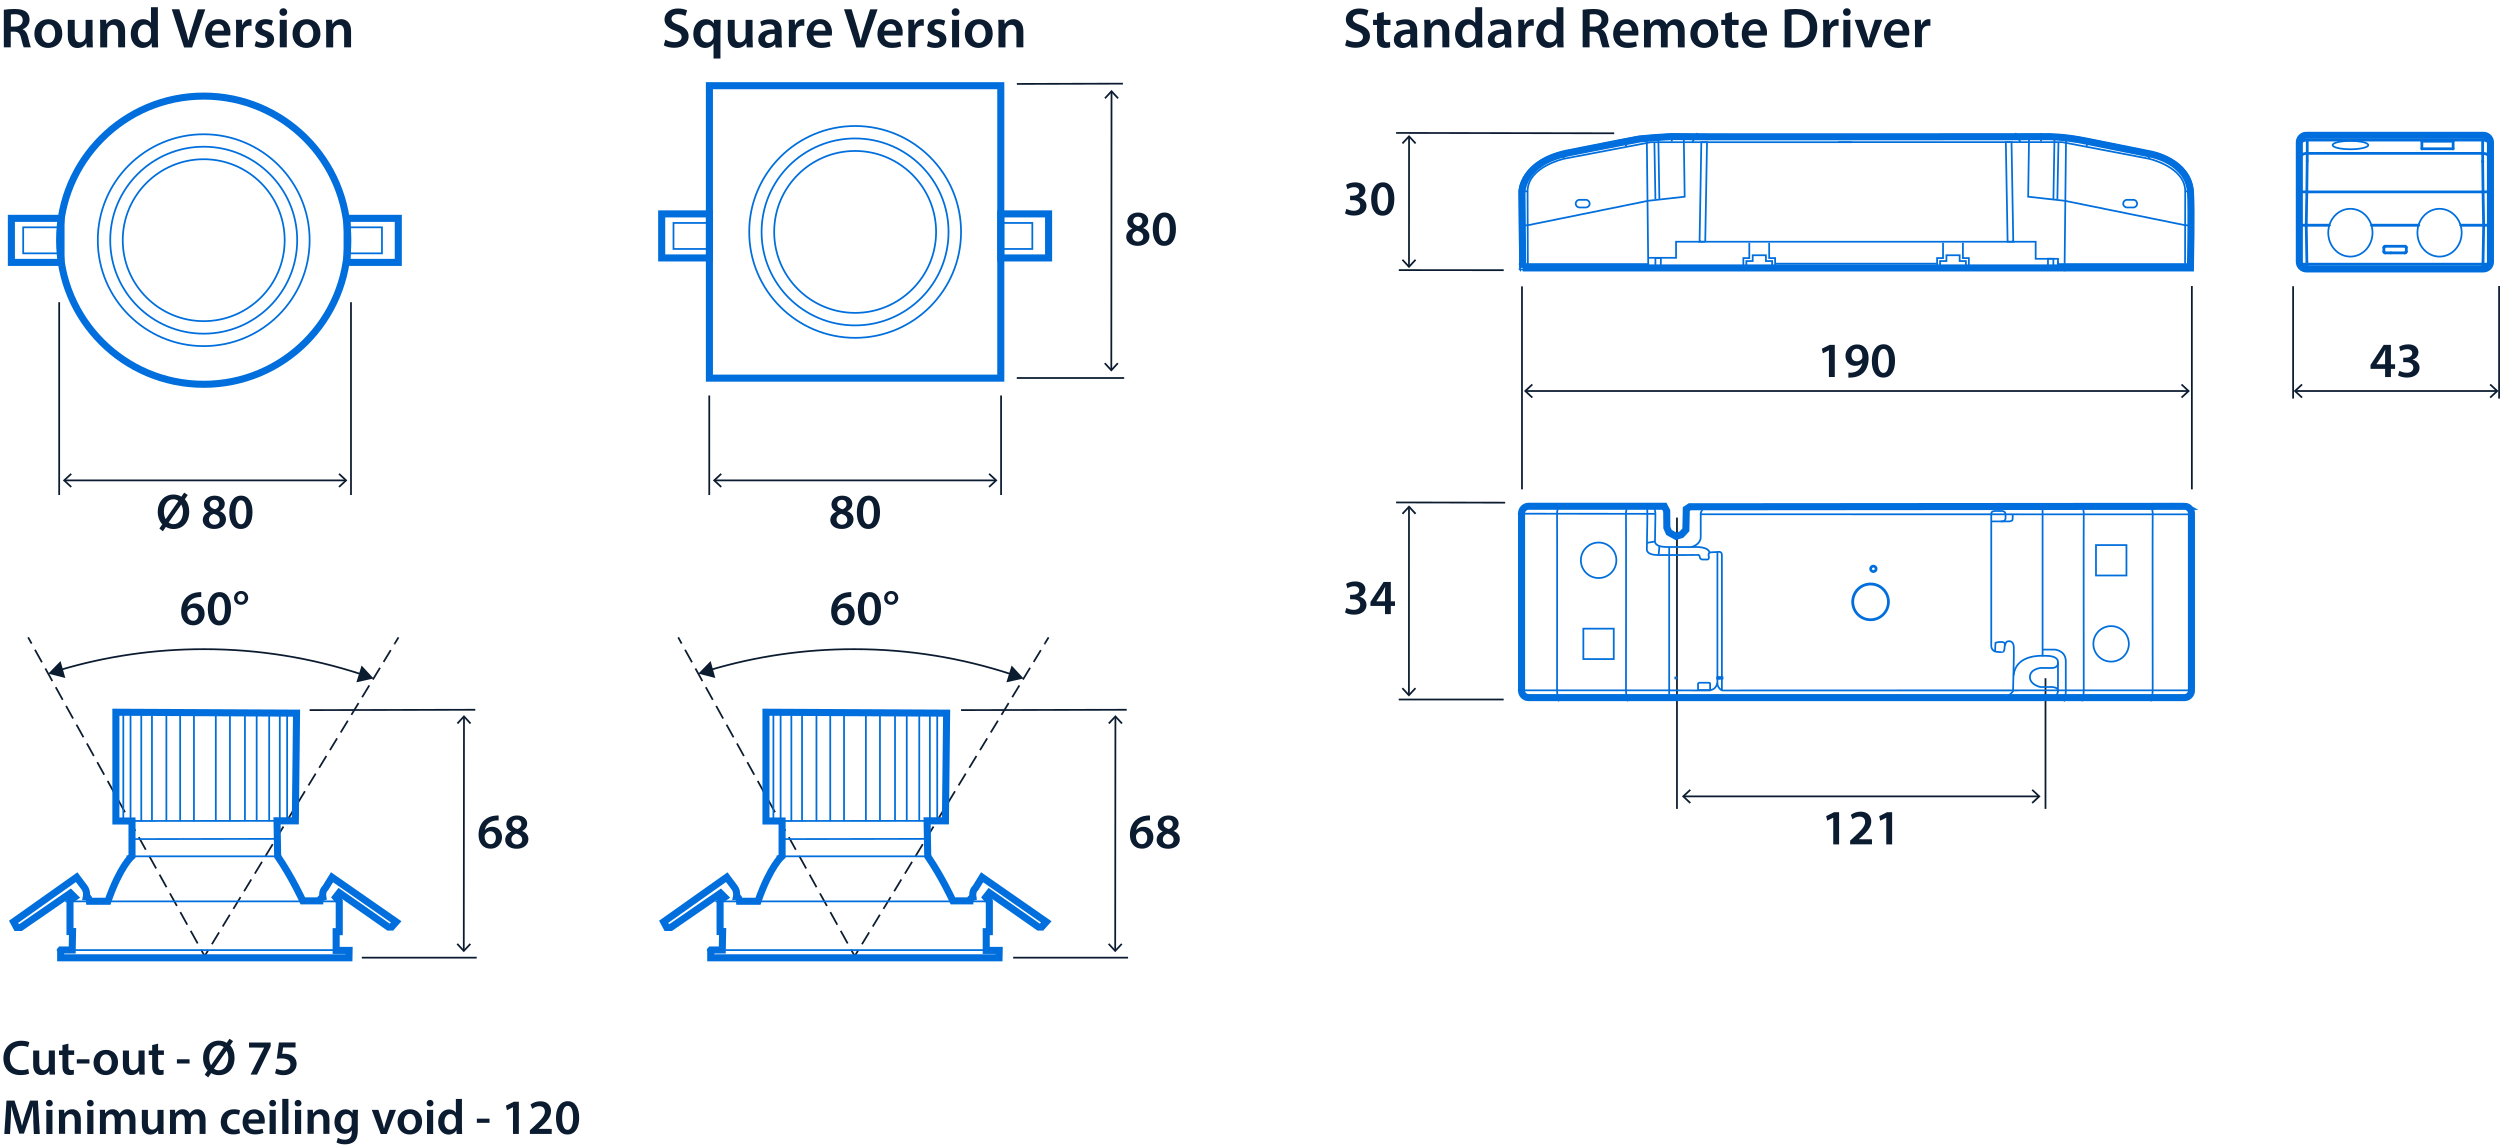 <?xml version='1.0' encoding='UTF-8'?>
<svg xmlns="http://www.w3.org/2000/svg" id="ARTWORK" viewBox="0 0 353.57 162.13" width="353.57" height="162.13">
  <defs>
    <style>.cls-1{stroke-dasharray:0 0 0 0 .01 0 0 0;}.cls-1,.cls-2,.cls-3,.cls-4,.cls-5,.cls-6,.cls-7,.cls-8,.cls-9,.cls-10,.cls-11,.cls-12{fill:none;}.cls-1,.cls-2,.cls-3,.cls-4,.cls-5,.cls-6,.cls-10,.cls-11{stroke-miterlimit:3.86;}.cls-1,.cls-3,.cls-4,.cls-5,.cls-6,.cls-7,.cls-8,.cls-11,.cls-12{stroke-width:.25px;}.cls-1,.cls-4,.cls-6,.cls-8,.cls-11{stroke:#0b1b30;}.cls-2,.cls-3{fill-rule:evenodd;}.cls-2,.cls-3,.cls-5,.cls-7,.cls-9,.cls-10,.cls-12{stroke:#006edc;}.cls-6{stroke-dasharray:0 0 0 0 0 0 2.02 1 .01 0 0 0;}.cls-13{fill:#0b1b30;}.cls-9,.cls-12{stroke-miterlimit:10;}.cls-11{stroke-dasharray:0 0 0 0 0 0 1.95 .97 0 0 0 0;}</style>
  </defs>
  <path class="cls-13" d="m258.65,49.55h-.01l-.83.42-.15-.65,1.11-.55h.72v4.55h-.83v-3.77Z"/>
  <path class="cls-13" d="m261.4,52.71c.13.01.27,0,.48-.01.34-.03.67-.15.92-.35.29-.24.5-.58.58-1.01h-.01c-.23.25-.55.4-.99.4-.79,0-1.38-.57-1.38-1.41s.67-1.62,1.65-1.62c1.06,0,1.62.83,1.62,1.94,0,.97-.32,1.67-.79,2.12-.4.37-.95.58-1.55.62-.2.02-.39.02-.52.01v-.68Zm.45-2.44c0,.47.27.83.75.83.35,0,.6-.16.74-.38.03-.06.05-.13.05-.25,0-.62-.22-1.15-.79-1.15-.43,0-.75.39-.75.94Z"/>
  <path class="cls-13" d="m268.01,51.02c0,1.46-.57,2.38-1.66,2.38s-1.61-.95-1.62-2.34c0-1.41.6-2.37,1.67-2.37s1.61.98,1.61,2.33Zm-2.41.04c0,1.11.3,1.68.78,1.68.5,0,.77-.62.77-1.71s-.25-1.68-.77-1.68c-.46,0-.78.57-.78,1.71Z"/>
  <path class="cls-13" d="m22.54,74.75l.41-.6c-.41-.43-.64-1.06-.64-1.76,0-1.43.92-2.45,2.23-2.45.41,0,.78.1,1.11.3l.4-.57.5.34-.41.6c.41.43.62,1.06.62,1.74,0,1.59-.99,2.47-2.21,2.47-.41,0-.78-.11-1.09-.3l-.43.62-.47-.38Zm2.7-3.89c-.2-.15-.43-.25-.71-.25-.88,0-1.35.8-1.35,1.76,0,.41.09.72.25,1.04h.01s1.79-2.56,1.79-2.56Zm-1.39,3.03c.18.15.4.24.68.24.85,0,1.35-.77,1.35-1.77,0-.33-.06-.67-.24-1h-.01l-1.78,2.53Z"/>
  <path class="cls-13" d="m28.68,73.56c0-.57.33-.95.85-1.18v-.02c-.48-.23-.69-.61-.69-1.01,0-.74.66-1.25,1.52-1.25.98,0,1.43.59,1.43,1.15,0,.38-.2.78-.7,1.03v.02c.5.19.87.58.87,1.15,0,.81-.69,1.36-1.66,1.36-1.06,0-1.62-.61-1.62-1.25Zm2.4-.04c0-.46-.34-.71-.85-.85-.43.13-.67.42-.67.8-.01.38.28.74.76.74.46,0,.76-.29.76-.68Zm-1.42-2.21c0,.37.31.6.74.71.31-.09.57-.34.57-.69,0-.32-.19-.64-.65-.64-.43,0-.66.29-.66.62Z"/>
  <path class="cls-13" d="m35.71,72.43c0,1.46-.57,2.38-1.66,2.38s-1.61-.95-1.62-2.34c0-1.41.6-2.37,1.67-2.37s1.61.98,1.61,2.33Zm-2.41.04c0,1.11.3,1.68.78,1.68.5,0,.77-.62.77-1.71s-.25-1.68-.77-1.68c-.46,0-.78.57-.78,1.71Z"/>
  <polyline class="cls-8" points="9.16 67.94 15.89 67.94 42.13 67.94 48.86 67.94"/>
  <polygon class="cls-13" points="9.99 68.96 10.16 68.78 9.25 67.94 10.16 67.1 9.99 66.92 8.89 67.94 9.99 68.96"/>
  <polygon class="cls-13" points="48.03 68.96 47.86 68.78 48.76 67.94 47.86 67.1 48.03 66.92 49.13 67.94 48.03 68.96"/>
  <line class="cls-4" x1="49.64" y1="70.01" x2="49.64" y2="42.74"/>
  <line class="cls-4" x1="8.37" y1="70.01" x2="8.37" y2="42.74"/>
  <path class="cls-13" d="m259.26,115.65h-.01l-.83.42-.15-.65,1.11-.55h.72v4.55h-.83v-3.78Z"/>
  <path class="cls-13" d="m261.66,119.42v-.53l.54-.5c1.07-.99,1.58-1.54,1.58-2.14,0-.41-.22-.76-.81-.76-.4,0-.74.2-.97.38l-.25-.61c.33-.27.83-.47,1.4-.47,1.01,0,1.5.64,1.5,1.38,0,.8-.57,1.44-1.37,2.18l-.4.34h0s1.87.01,1.87.01v.71h-3.09Z"/>
  <path class="cls-13" d="m266.76,115.65h-.01l-.83.42-.15-.65,1.11-.55h.72v4.55h-.83v-3.78Z"/>
  <polyline class="cls-8" points="238.14 112.63 247.39 112.63 279.07 112.63 288.32 112.63"/>
  <polygon class="cls-13" points="238.97 113.66 239.14 113.47 238.24 112.63 239.14 111.79 238.97 111.61 237.87 112.63 238.97 113.66"/>
  <polygon class="cls-13" points="287.49 113.66 287.32 113.47 288.22 112.63 287.32 111.79 287.49 111.61 288.59 112.63 287.49 113.66"/>
  <line class="cls-4" x1="289.29" y1="114.4" x2="289.29" y2="95.92"/>
  <line class="cls-4" x1="237.17" y1="114.4" x2="237.17" y2="73.2"/>
  <line class="cls-4" x1="215.25" y1="69.21" x2="215.25" y2="40.5"/>
  <line class="cls-4" x1="309.99" y1="69.21" x2="309.99" y2="40.45"/>
  <line class="cls-4" x1="309.44" y1="55.3" x2="215.8" y2="55.3"/>
  <polygon class="cls-13" points="308.61 54.28 308.44 54.46 309.34 55.3 308.44 56.14 308.61 56.32 309.71 55.3 308.61 54.28"/>
  <polygon class="cls-13" points="216.63 54.28 216.8 54.46 215.9 55.3 216.8 56.14 216.63 56.32 215.53 55.3 216.63 54.28"/>
  <path class="cls-13" d="m337.32,53.33v-1.16h-2.06v-.56l1.86-2.84h1.02v2.75h.59v.65h-.59v1.16h-.81Zm0-1.81v-1.24c0-.26,0-.52.03-.79h-.03c-.14.29-.26.52-.4.77l-.83,1.25h0s1.24.01,1.24.01Z"/>
  <path class="cls-13" d="m339.35,52.44c.17.1.6.28,1.04.28.66,0,.92-.37.92-.73,0-.54-.5-.77-1.03-.77h-.4v-.63h.38c.4,0,.9-.18.9-.64,0-.31-.23-.57-.73-.57-.37,0-.74.16-.93.29l-.2-.62c.26-.18.76-.35,1.31-.35.94,0,1.42.52,1.42,1.11,0,.48-.28.87-.84,1.06h0c.55.11,1,.53,1,1.15,0,.77-.64,1.38-1.77,1.38-.55,0-1.03-.15-1.27-.32l.2-.65Z"/>
  <line class="cls-4" x1="324.31" y1="56.37" x2="324.31" y2="40.48"/>
  <line class="cls-4" x1="353.44" y1="56.37" x2="353.44" y2="40.45"/>
  <line class="cls-4" x1="353.09" y1="55.3" x2="324.66" y2="55.3"/>
  <polygon class="cls-13" points="352.26 54.28 352.09 54.46 352.99 55.3 352.09 56.14 352.26 56.32 353.36 55.3 352.26 54.28"/>
  <polygon class="cls-13" points="325.49 54.28 325.66 54.46 324.76 55.3 325.66 56.14 325.49 56.32 324.39 55.3 325.49 54.28"/>
  <path class="cls-13" d="m190.41,29.53c.18.1.6.28,1.04.28.66,0,.92-.37.92-.73,0-.54-.5-.77-1.03-.77h-.4v-.63h.39c.4,0,.9-.18.9-.64,0-.31-.23-.57-.73-.57-.37,0-.74.16-.93.29l-.2-.62c.26-.18.76-.35,1.31-.35.94,0,1.42.52,1.42,1.11,0,.48-.28.87-.84,1.06h0c.55.11,1,.53,1,1.15,0,.77-.64,1.38-1.77,1.38-.55,0-1.03-.15-1.27-.32l.2-.65Z"/>
  <path class="cls-13" d="m197.2,28.12c0,1.46-.57,2.38-1.66,2.38s-1.61-.95-1.62-2.34c0-1.41.6-2.37,1.67-2.37s1.61.98,1.61,2.33Zm-2.41.04c0,1.11.3,1.68.78,1.68.5,0,.77-.62.77-1.71s-.25-1.68-.77-1.68c-.46,0-.78.57-.78,1.71Z"/>
  <line class="cls-4" x1="228.29" y1="18.85" x2="197.45" y2="18.8"/>
  <line class="cls-4" x1="212.67" y1="38.21" x2="197.83" y2="38.2"/>
  <line class="cls-4" x1="199.27" y1="37.64" x2="199.28" y2="19.37"/>
  <polygon class="cls-13" points="200.29 36.82 200.11 36.65 199.27 37.55 198.43 36.65 198.25 36.82 199.27 37.92 200.29 36.82"/>
  <polygon class="cls-13" points="200.3 20.2 200.11 20.37 199.28 19.46 198.44 20.37 198.25 20.2 199.28 19.1 200.3 20.2"/>
  <path class="cls-13" d="m190.41,85.97c.18.1.6.28,1.04.28.66,0,.92-.37.92-.73,0-.54-.5-.77-1.03-.77h-.4v-.63h.39c.4,0,.9-.18.9-.64,0-.31-.23-.57-.73-.57-.37,0-.74.16-.93.29l-.2-.62c.26-.18.76-.35,1.31-.35.94,0,1.42.52,1.42,1.11,0,.48-.28.87-.84,1.06h0c.55.11,1,.53,1,1.15,0,.77-.64,1.38-1.77,1.38-.55,0-1.03-.15-1.27-.32l.2-.65Z"/>
  <path class="cls-13" d="m195.88,86.86v-1.16h-2.06v-.56l1.86-2.84h1.02v2.75h.59v.65h-.59v1.16h-.81Zm0-1.81v-1.24c0-.26,0-.52.03-.79h-.03c-.14.29-.26.52-.4.77l-.83,1.25h0s1.24.01,1.24.01Z"/>
  <line class="cls-4" x1="212.87" y1="71.09" x2="197.45" y2="71.06"/>
  <line class="cls-4" x1="212.66" y1="98.93" x2="197.82" y2="98.93"/>
  <line class="cls-4" x1="199.26" y1="98.24" x2="199.27" y2="71.76"/>
  <polygon class="cls-13" points="200.28 97.41 200.1 97.24 199.26 98.14 198.42 97.24 198.24 97.41 199.26 98.51 200.28 97.41"/>
  <polygon class="cls-13" points="200.3 72.58 200.11 72.76 199.28 71.85 198.44 72.75 198.25 72.58 199.28 71.48 200.3 72.58"/>
  <path class="cls-13" d="m4.11,151.84c-.2.1-.65.21-1.22.21-1.5,0-2.41-.94-2.41-2.37,0-1.55,1.08-2.49,2.52-2.49.57,0,.97.12,1.15.21l-.19.69c-.22-.1-.53-.18-.92-.18-.96,0-1.65.6-1.65,1.74,0,1.04.61,1.7,1.65,1.7.35,0,.71-.07.94-.17l.14.68Z"/>
  <path class="cls-13" d="m7.75,150.96c0,.41.01.74.03,1.02h-.76l-.04-.52h-.01c-.15.25-.48.59-1.09.59s-1.19-.37-1.19-1.48v-2h.86v1.86c0,.57.18.93.64.93.34,0,.57-.25.66-.46.03-.08.05-.17.05-.27v-2.06h.86v2.39Z"/>
  <path class="cls-13" d="m9.67,147.59v.97h.82v.64h-.82v1.51c0,.41.11.63.44.63.15,0,.26-.02.34-.04v.66c-.11.05-.34.08-.61.08-.31,0-.58-.11-.74-.28-.18-.2-.27-.5-.27-.95v-1.6h-.49v-.64h.49v-.77l.84-.2Z"/>
  <path class="cls-13" d="m12.65,149.81v.6h-1.79v-.6h1.79Z"/>
  <path class="cls-13" d="m16.69,150.24c0,1.25-.88,1.81-1.75,1.81-.97,0-1.71-.67-1.71-1.76s.74-1.81,1.77-1.81,1.69.71,1.69,1.75Zm-2.57.03c0,.66.32,1.16.85,1.16.49,0,.83-.48.83-1.17,0-.53-.24-1.14-.83-1.14s-.85.59-.85,1.16Z"/>
  <path class="cls-13" d="m20.44,150.96c0,.41.01.74.03,1.02h-.76l-.04-.52h-.01c-.15.25-.48.59-1.09.59s-1.19-.37-1.19-1.48v-2h.86v1.86c0,.57.18.93.64.93.34,0,.57-.25.66-.46.03-.08.05-.17.05-.27v-2.06h.86v2.39Z"/>
  <path class="cls-13" d="m22.36,147.59v.97h.82v.64h-.82v1.51c0,.41.11.63.44.63.15,0,.26-.02.34-.04v.66c-.11.05-.34.08-.61.08-.31,0-.58-.11-.74-.28-.18-.2-.27-.5-.27-.95v-1.6h-.49v-.64h.49v-.77l.84-.2Z"/>
  <path class="cls-13" d="m26.81,149.81v.6h-1.79v-.6h1.79Z"/>
  <path class="cls-13" d="m28.95,151.99l.41-.6c-.41-.43-.64-1.06-.64-1.76,0-1.43.92-2.45,2.23-2.45.41,0,.78.1,1.11.3l.4-.57.5.34-.41.6c.41.43.62,1.06.62,1.74,0,1.59-.99,2.47-2.21,2.47-.41,0-.78-.1-1.09-.3l-.43.62-.47-.38Zm2.7-3.89c-.2-.15-.43-.25-.71-.25-.88,0-1.35.8-1.35,1.76,0,.41.09.72.25,1.04h.01s1.79-2.56,1.79-2.56Zm-1.39,3.03c.18.15.4.24.68.24.85,0,1.35-.77,1.35-1.77,0-.33-.06-.67-.24-.99h-.01l-1.78,2.53Z"/>
  <path class="cls-13" d="m38.28,147.43v.55l-1.93,4h-.91l1.92-3.82h0s-2.14-.01-2.14-.01v-.71h3.06Z"/>
  <path class="cls-13" d="m41.79,148.14h-1.75l-.13.91c.1-.01.2-.02.33-.02.4,0,.8.09,1.11.29.34.22.6.6.6,1.16,0,.87-.72,1.58-1.84,1.58-.53,0-.97-.13-1.21-.27l.18-.65c.2.1.59.24,1,.24.5,0,.99-.29.99-.83s-.39-.86-1.3-.86c-.25,0-.44.01-.62.04l.3-2.3h2.35v.71Z"/>
  <path class="cls-13" d="m4.72,158.45c-.03-.61-.06-1.34-.06-1.98h-.02c-.15.57-.35,1.21-.56,1.81l-.69,2.04h-.67l-.63-2.02c-.18-.6-.35-1.25-.48-1.83h-.01c-.02.62-.05,1.37-.08,2.01l-.1,1.9h-.81l.31-4.72h1.13l.62,1.9c.17.55.31,1.11.43,1.64h.02c.13-.51.29-1.09.47-1.65l.65-1.89h1.12l.27,4.72h-.84l-.09-1.93Z"/>
  <path class="cls-13" d="m7.47,156.02c0,.26-.19.46-.49.46s-.48-.2-.48-.46.2-.47.48-.47.48.2.48.47Zm-.92,4.36v-3.41h.87v3.41h-.87Z"/>
  <path class="cls-13" d="m8.34,157.98c0-.39,0-.72-.03-1.02h.76l.04.51h.02c.15-.27.52-.59,1.09-.59.6,0,1.21.39,1.21,1.46v2.02h-.86v-1.93c0-.49-.18-.86-.65-.86-.34,0-.58.25-.67.5-.03.08-.04.18-.04.28v2h-.87v-2.4Z"/>
  <path class="cls-13" d="m13.26,156.02c0,.26-.19.46-.49.46s-.48-.2-.48-.46.2-.47.48-.47.48.2.48.47Zm-.92,4.36v-3.41h.87v3.41h-.87Z"/>
  <path class="cls-13" d="m14.14,157.98c0-.39,0-.72-.03-1.02h.74l.03.5h.02c.17-.27.48-.58,1.05-.58.45,0,.8.25.95.63h.01c.12-.19.26-.33.42-.43.19-.13.41-.2.69-.2.57,0,1.14.39,1.14,1.48v2.01h-.84v-1.88c0-.57-.2-.9-.61-.9-.29,0-.51.21-.6.46-.02.08-.04.19-.04.29v2.04h-.84v-1.98c0-.48-.19-.81-.59-.81-.32,0-.54.25-.62.49-.03.08-.05.18-.05.28v2.02h-.84v-2.4Z"/>
  <path class="cls-13" d="m23.12,159.36c0,.41.01.74.03,1.02h-.76l-.04-.52h-.01c-.15.25-.48.6-1.09.6s-1.19-.37-1.19-1.49v-2h.86v1.86c0,.57.18.93.64.93.34,0,.57-.25.66-.46.03-.08.05-.17.05-.27v-2.06h.86v2.39Z"/>
  <path class="cls-13" d="m24.05,157.98c0-.39,0-.72-.03-1.02h.74l.03.5h.02c.17-.27.48-.58,1.05-.58.45,0,.8.25.95.63h.01c.12-.19.26-.33.42-.43.19-.13.41-.2.69-.2.57,0,1.14.39,1.14,1.48v2.01h-.84v-1.88c0-.57-.2-.9-.61-.9-.29,0-.51.21-.6.46-.02.08-.04.19-.04.29v2.04h-.84v-1.98c0-.48-.19-.81-.59-.81-.32,0-.54.25-.62.49-.03.08-.05.18-.05.28v2.02h-.84v-2.4Z"/>
  <path class="cls-13" d="m33.95,160.27c-.18.08-.54.17-.97.17-1.06,0-1.76-.68-1.76-1.74s.7-1.82,1.9-1.82c.32,0,.64.07.83.16l-.15.64c-.14-.06-.34-.13-.65-.13-.66,0-1.05.48-1.04,1.11,0,.7.46,1.1,1.04,1.1.3,0,.51-.06.68-.13l.12.64Z"/>
  <path class="cls-13" d="m35.13,158.91c.02.62.5.88,1.05.88.4,0,.69-.06.95-.15l.13.59c-.29.12-.7.21-1.19.21-1.11,0-1.76-.68-1.76-1.72,0-.95.57-1.83,1.67-1.83s1.47.91,1.47,1.66c0,.16-.01.29-.03.36h-2.28Zm1.5-.6c0-.32-.13-.83-.71-.83-.53,0-.76.48-.79.83h1.5Z"/>
  <path class="cls-13" d="m39.05,156.02c0,.26-.19.46-.49.46s-.48-.2-.48-.46.2-.47.48-.47.48.2.48.47Zm-.92,4.36v-3.41h.87v3.41h-.87Z"/>
  <path class="cls-13" d="m39.92,155.41h.87v4.97h-.87v-4.97Z"/>
  <path class="cls-13" d="m42.64,156.02c0,.26-.19.46-.49.46s-.48-.2-.48-.46.2-.47.48-.47.48.2.48.47Zm-.92,4.36v-3.41h.87v3.41h-.87Z"/>
  <path class="cls-13" d="m43.51,157.98c0-.39,0-.72-.03-1.02h.76l.04.51h.02c.15-.27.52-.59,1.08-.59.6,0,1.21.39,1.21,1.46v2.02h-.86v-1.93c0-.49-.18-.86-.65-.86-.34,0-.58.25-.67.5-.03.08-.04.18-.04.28v2h-.87v-2.4Z"/>
  <path class="cls-13" d="m50.63,156.97c-.01.23-.03.51-.03.98v1.93c0,.71-.15,1.23-.5,1.55-.36.31-.85.41-1.32.41-.43,0-.9-.09-1.19-.27l.19-.65c.22.13.58.26.99.26.56,0,.98-.29.98-1.03v-.29h-.01c-.2.3-.55.5-.99.5-.85,0-1.45-.7-1.45-1.67,0-1.12.73-1.8,1.55-1.8.52,0,.83.25.99.53h.01l.03-.46h.75Zm-.89,1.37c0-.08,0-.16-.03-.23-.09-.32-.34-.55-.7-.55-.48,0-.84.42-.84,1.11,0,.58.29,1.05.83,1.05.32,0,.6-.21.7-.52.02-.09.04-.21.04-.31v-.55Z"/>
  <path class="cls-13" d="m53.52,156.97l.55,1.73c.1.3.17.57.23.85h.02c.06-.28.14-.55.23-.85l.54-1.73h.91l-1.3,3.41h-.85l-1.27-3.41h.93Z"/>
  <path class="cls-13" d="m59.69,158.64c0,1.25-.88,1.81-1.75,1.81-.97,0-1.71-.67-1.71-1.76s.74-1.81,1.76-1.81,1.7.71,1.7,1.75Zm-2.57.04c0,.66.32,1.16.85,1.16.49,0,.83-.48.83-1.17,0-.53-.24-1.14-.83-1.14s-.85.59-.85,1.16Z"/>
  <path class="cls-13" d="m61.31,156.02c0,.26-.19.46-.49.46s-.48-.2-.48-.46.2-.47.48-.47.48.2.48.47Zm-.92,4.36v-3.41h.87v3.41h-.87Z"/>
  <path class="cls-13" d="m65.33,155.41v4.01c0,.35.01.73.03.96h-.77l-.04-.54h-.01c-.2.38-.62.62-1.11.62-.81,0-1.46-.69-1.46-1.74,0-1.14.71-1.82,1.53-1.82.47,0,.81.2.96.45h.01v-1.93h.86Zm-.86,2.98c0-.07,0-.15-.02-.22-.08-.34-.35-.61-.74-.61-.55,0-.86.49-.86,1.13s.31,1.08.85,1.08c.35,0,.66-.24.74-.61.02-.08.03-.16.03-.25v-.51Z"/>
  <path class="cls-13" d="m69.23,158.21v.59h-1.79v-.59h1.79Z"/>
  <path class="cls-13" d="m72.54,156.6h-.01l-.83.42-.15-.65,1.11-.55h.72v4.55h-.83v-3.78Z"/>
  <path class="cls-13" d="m74.94,160.38v-.53l.54-.5c1.07-1,1.58-1.54,1.58-2.14,0-.41-.22-.76-.81-.76-.4,0-.74.2-.97.38l-.25-.61c.33-.27.83-.47,1.4-.47,1.01,0,1.5.64,1.5,1.38,0,.8-.57,1.44-1.37,2.18l-.4.34h0s1.87.01,1.87.01v.71h-3.09Z"/>
  <path class="cls-13" d="m81.91,158.07c0,1.46-.57,2.38-1.66,2.38s-1.61-.95-1.62-2.34c0-1.41.6-2.37,1.67-2.37s1.61.98,1.61,2.33Zm-2.41.04c0,1.11.3,1.68.78,1.68.5,0,.77-.62.77-1.71s-.25-1.68-.77-1.68c-.46,0-.78.57-.78,1.71Z"/>
  <path class="cls-13" d="m190.48,5.62c.32.18.8.34,1.3.34.63,0,.98-.3.98-.74,0-.41-.27-.65-.96-.9-.89-.32-1.46-.79-1.46-1.57,0-.88.74-1.55,1.9-1.55.58,0,1.02.13,1.3.27l-.24.79c-.19-.1-.57-.26-1.07-.26-.62,0-.9.34-.9.65,0,.42.31.61,1.03.89.94.35,1.39.82,1.39,1.6,0,.86-.66,1.62-2.05,1.62-.57,0-1.16-.16-1.46-.34l.22-.82Z"/>
  <path class="cls-13" d="m195.71,1.69v1.11h.94v.74h-.94v1.72c0,.47.13.72.5.72.17,0,.3-.02.38-.05l.02.75c-.14.06-.4.1-.71.1-.36,0-.66-.12-.85-.32-.21-.22-.3-.58-.3-1.09v-1.83h-.56v-.74h.56v-.88l.96-.23Z"/>
  <path class="cls-13" d="m199.58,6.7l-.06-.43h-.02c-.24.3-.65.52-1.15.52-.78,0-1.22-.57-1.22-1.16,0-.98.87-1.48,2.31-1.47v-.06c0-.26-.1-.68-.79-.68-.38,0-.78.12-1.05.29l-.19-.64c.29-.18.79-.34,1.41-.34,1.25,0,1.61.79,1.61,1.64v1.41c0,.35.02.7.06.94h-.89Zm-.13-1.9c-.7-.02-1.36.14-1.36.73,0,.38.25.56.56.56.39,0,.68-.26.77-.54.02-.07.03-.15.03-.22v-.54Z"/>
  <path class="cls-13" d="m201.45,3.96c0-.45,0-.82-.03-1.16h.86l.05.58h.02c.17-.3.59-.67,1.24-.67s1.38.44,1.38,1.67v2.31h-.98v-2.2c0-.56-.21-.98-.74-.98-.39,0-.66.28-.77.58-.03.09-.04.21-.04.32v2.29h-.99v-2.73Z"/>
  <path class="cls-13" d="m209.62,1.02v4.58c0,.4.02.83.03,1.1h-.88l-.04-.62h-.02c-.23.43-.7.7-1.27.7-.93,0-1.66-.79-1.66-1.99,0-1.3.81-2.08,1.74-2.08.54,0,.92.22,1.1.51h.02V1.02h.98Zm-.98,3.41c0-.08,0-.18-.02-.26-.09-.38-.4-.7-.85-.7-.63,0-.98.56-.98,1.29s.35,1.23.98,1.23c.4,0,.75-.27.85-.7.02-.09.03-.18.03-.29v-.58Z"/>
  <path class="cls-13" d="m212.87,6.7l-.06-.43h-.02c-.24.3-.65.52-1.15.52-.78,0-1.22-.57-1.22-1.16,0-.98.87-1.48,2.31-1.47v-.06c0-.26-.1-.68-.79-.68-.38,0-.78.12-1.05.29l-.19-.64c.29-.18.79-.34,1.41-.34,1.25,0,1.61.79,1.61,1.64v1.41c0,.35.02.7.06.94h-.89Zm-.13-1.9c-.7-.02-1.36.14-1.36.73,0,.38.25.56.56.56.39,0,.68-.26.77-.54.02-.07.03-.15.03-.22v-.54Z"/>
  <path class="cls-13" d="m214.74,4.06c0-.53,0-.9-.03-1.26h.86l.03.74h.03c.19-.55.65-.83,1.06-.83.1,0,.15,0,.23.02v.93c-.08-.02-.17-.03-.29-.03-.47,0-.79.3-.88.74-.02.09-.03.19-.03.3v2.01h-.98v-2.64Z"/>
  <path class="cls-13" d="m221.11,1.02v4.58c0,.4.02.83.03,1.1h-.88l-.04-.62h-.02c-.23.43-.7.7-1.27.7-.93,0-1.66-.79-1.66-1.99,0-1.3.81-2.08,1.74-2.08.54,0,.92.22,1.1.51h.02V1.02h.98Zm-.98,3.41c0-.08,0-.18-.02-.26-.09-.38-.4-.7-.85-.7-.63,0-.98.56-.98,1.29s.35,1.23.98,1.23c.4,0,.75-.27.85-.7.02-.09.03-.18.03-.29v-.58Z"/>
  <path class="cls-13" d="m223.86,1.38c.37-.06.92-.11,1.49-.11.78,0,1.3.13,1.66.43.3.25.46.62.46,1.08,0,.7-.47,1.17-.98,1.35v.02c.38.14.62.52.75,1.04.17.67.31,1.29.42,1.5h-1.02c-.08-.16-.21-.6-.36-1.27-.15-.7-.41-.93-.97-.94h-.5v2.21h-.98V1.38Zm.98,2.38h.58c.66,0,1.08-.35,1.08-.89,0-.59-.42-.86-1.06-.86-.31,0-.51.02-.61.05v1.7Z"/>
  <path class="cls-13" d="m229.09,5.03c.02.7.58,1.01,1.2,1.01.46,0,.78-.06,1.08-.18l.14.68c-.33.14-.8.24-1.36.24-1.26,0-2.01-.78-2.01-1.97,0-1.08.66-2.1,1.9-2.1s1.68,1.04,1.68,1.9c0,.18-.02.33-.03.42h-2.61Zm1.71-.69c0-.36-.15-.95-.81-.95-.61,0-.86.55-.9.95h1.71Z"/>
  <path class="cls-13" d="m232.52,3.96c0-.45,0-.82-.03-1.16h.85l.04.58h.02c.19-.3.54-.66,1.2-.66.51,0,.91.29,1.08.72h.02c.14-.22.3-.38.48-.49.22-.15.46-.23.78-.23.65,0,1.3.44,1.3,1.69v2.29h-.96v-2.15c0-.65-.22-1.03-.7-1.03-.34,0-.58.24-.69.52-.02.1-.05.22-.05.33v2.33h-.96v-2.25c0-.54-.22-.93-.67-.93-.37,0-.62.29-.7.56-.04.1-.06.21-.06.32v2.3h-.96v-2.73Z"/>
  <path class="cls-13" d="m243.01,4.71c0,1.43-1.01,2.07-2,2.07-1.1,0-1.95-.76-1.95-2.01s.84-2.06,2.01-2.06,1.93.82,1.93,2Zm-2.93.04c0,.75.37,1.32.97,1.32.56,0,.95-.55.95-1.34,0-.61-.27-1.3-.94-1.3s-.98.67-.98,1.32Z"/>
  <path class="cls-13" d="m244.95,1.69v1.11h.94v.74h-.94v1.72c0,.47.13.72.5.72.17,0,.3-.02.38-.05l.02.75c-.14.06-.4.1-.71.1-.36,0-.66-.12-.85-.32-.21-.22-.3-.58-.3-1.09v-1.83h-.56v-.74h.56v-.88l.96-.23Z"/>
  <path class="cls-13" d="m247.28,5.03c.02.7.58,1.01,1.2,1.01.46,0,.78-.06,1.08-.18l.14.68c-.33.14-.8.24-1.36.24-1.26,0-2.01-.78-2.01-1.97,0-1.08.66-2.1,1.9-2.1s1.68,1.04,1.68,1.9c0,.18-.02.33-.03.42h-2.61Zm1.71-.69c0-.36-.15-.95-.81-.95-.61,0-.86.55-.9.95h1.71Z"/>
  <path class="cls-13" d="m252.4,1.38c.43-.07.98-.11,1.57-.11,1.01,0,1.7.21,2.2.62.52.42.84,1.06.84,1.98s-.33,1.68-.84,2.14c-.54.49-1.39.74-2.44.74-.58,0-1.01-.03-1.33-.07V1.38Zm.98,4.57c.14.02.34.02.54.02,1.28,0,2.04-.7,2.04-2.06,0-1.19-.68-1.87-1.91-1.87-.31,0-.54.02-.67.06v3.85Z"/>
  <path class="cls-13" d="m257.85,4.06c0-.53,0-.9-.03-1.26h.86l.03.74h.03c.19-.55.65-.83,1.06-.83.1,0,.15,0,.23.02v.93c-.08-.02-.17-.03-.29-.03-.47,0-.79.3-.88.74-.02.09-.03.19-.03.3v2.01h-.98v-2.64Z"/>
  <path class="cls-13" d="m261.75,1.71c0,.3-.22.53-.56.53s-.54-.23-.54-.53.22-.54.55-.54.54.23.55.54Zm-1.05,4.98v-3.89h.99v3.89h-.99Z"/>
  <path class="cls-13" d="m263.37,2.8l.63,1.98c.11.34.19.66.26.98h.02c.07-.32.16-.62.26-.98l.62-1.98h1.04l-1.49,3.89h-.97l-1.45-3.89h1.06Z"/>
  <path class="cls-13" d="m267.4,5.03c.02.7.58,1.01,1.2,1.01.46,0,.78-.06,1.08-.18l.14.68c-.33.14-.8.24-1.36.24-1.26,0-2.01-.78-2.01-1.97,0-1.08.66-2.1,1.9-2.1s1.68,1.04,1.68,1.9c0,.18-.02.33-.03.42h-2.61Zm1.71-.69c0-.36-.15-.95-.81-.95-.61,0-.86.55-.9.95h1.71Z"/>
  <path class="cls-13" d="m270.83,4.06c0-.53,0-.9-.03-1.26h.86l.03.74h.03c.19-.55.65-.83,1.06-.83.1,0,.15,0,.23.02v.93c-.08-.02-.17-.03-.29-.03-.47,0-.79.3-.88.74-.02.09-.03.19-.03.3v2.01h-.98v-2.64Z"/>
  <path class="cls-13" d="m.57,1.38c.37-.06.92-.11,1.49-.11.78,0,1.3.13,1.66.43.3.25.46.62.46,1.08,0,.7-.47,1.17-.98,1.35v.02c.38.14.62.52.75,1.04.17.67.31,1.29.42,1.5h-1.02c-.08-.16-.21-.6-.36-1.27-.15-.7-.41-.93-.97-.94h-.5v2.21h-.98V1.38Zm.98,2.38h.58c.66,0,1.08-.35,1.08-.89,0-.59-.42-.86-1.06-.86-.31,0-.51.02-.61.05v1.7Z"/>
  <path class="cls-13" d="m8.81,4.71c0,1.43-1.01,2.07-2,2.07-1.1,0-1.95-.76-1.95-2.01s.84-2.06,2.01-2.06,1.93.82,1.93,2Zm-2.93.04c0,.75.37,1.32.97,1.32.56,0,.95-.55.95-1.34,0-.61-.27-1.3-.94-1.3s-.98.67-.98,1.32Z"/>
  <path class="cls-13" d="m13.1,5.53c0,.46.02.85.03,1.17h-.86l-.05-.59h-.02c-.17.28-.55.68-1.25.68s-1.36-.42-1.36-1.69v-2.29h.98v2.12c0,.65.21,1.06.73,1.06.39,0,.65-.28.75-.53.03-.09.06-.19.06-.3v-2.35h.98v2.73Z"/>
  <path class="cls-13" d="m14.17,3.96c0-.45,0-.82-.03-1.16h.86l.05.58h.02c.17-.3.59-.67,1.24-.67s1.38.44,1.38,1.67v2.31h-.98v-2.2c0-.56-.21-.98-.74-.98-.39,0-.66.28-.77.58-.03.09-.04.21-.04.32v2.29h-.99v-2.73Z"/>
  <path class="cls-13" d="m22.33,1.02v4.58c0,.4.02.83.03,1.1h-.88l-.04-.62h-.02c-.23.43-.7.7-1.27.7-.93,0-1.66-.79-1.66-1.99,0-1.3.81-2.08,1.74-2.08.54,0,.92.22,1.1.51h.02V1.02h.98Zm-.98,3.41c0-.08,0-.18-.02-.26-.09-.38-.4-.7-.85-.7-.63,0-.98.56-.98,1.29s.35,1.23.98,1.23c.4,0,.75-.27.85-.7.02-.09.03-.18.03-.29v-.58Z"/>
  <path class="cls-13" d="m26.03,6.7l-1.74-5.39h1.07l.74,2.45c.21.68.38,1.31.53,1.97h.02c.14-.64.34-1.29.55-1.95l.78-2.46h1.05l-1.86,5.39h-1.13Z"/>
  <path class="cls-13" d="m29.96,5.03c.02.7.58,1.01,1.2,1.01.46,0,.78-.06,1.08-.18l.14.68c-.33.14-.8.24-1.36.24-1.26,0-2.01-.78-2.01-1.97,0-1.08.66-2.1,1.9-2.1s1.68,1.04,1.68,1.9c0,.18-.02.33-.03.42h-2.61Zm1.71-.69c0-.36-.15-.95-.81-.95-.61,0-.86.55-.9.95h1.71Z"/>
  <path class="cls-13" d="m33.39,4.06c0-.53,0-.9-.03-1.26h.86l.03.74h.03c.19-.55.65-.83,1.06-.83.1,0,.15,0,.23.02v.93c-.08-.02-.17-.03-.29-.03-.47,0-.79.3-.88.74-.02.09-.03.19-.03.3v2.01h-.98v-2.64Z"/>
  <path class="cls-13" d="m36.19,5.79c.22.14.65.28,1,.28.43,0,.62-.18.62-.43s-.16-.4-.64-.57c-.76-.26-1.08-.68-1.07-1.14,0-.69.57-1.22,1.47-1.22.43,0,.81.11,1.03.23l-.19.7c-.17-.1-.48-.22-.82-.22s-.54.17-.54.41.18.37.68.54c.7.26,1.03.62,1.04,1.19,0,.7-.55,1.22-1.58,1.22-.47,0-.89-.11-1.18-.27l.19-.71Z"/>
  <path class="cls-13" d="m40.62,1.71c0,.3-.22.53-.56.53s-.54-.23-.54-.53.22-.54.55-.54.54.23.55.54Zm-1.05,4.98v-3.89h.99v3.89h-.99Z"/>
  <path class="cls-13" d="m45.32,4.71c0,1.43-1.01,2.07-2,2.07-1.1,0-1.95-.76-1.95-2.01s.84-2.06,2.01-2.06,1.93.82,1.93,2Zm-2.93.04c0,.75.37,1.32.97,1.32.56,0,.95-.55.95-1.34,0-.61-.27-1.3-.94-1.3s-.98.67-.98,1.32Z"/>
  <path class="cls-13" d="m46.13,3.96c0-.45,0-.82-.03-1.16h.86l.05.58h.02c.17-.3.59-.67,1.24-.67s1.38.44,1.38,1.67v2.31h-.98v-2.2c0-.56-.21-.98-.74-.98-.39,0-.66.28-.77.58-.03.09-.04.21-.04.32v2.29h-.99v-2.73Z"/>
  <path class="cls-13" d="m94.12,5.62c.32.18.8.34,1.3.34.63,0,.98-.3.98-.74,0-.41-.27-.65-.96-.9-.89-.32-1.46-.79-1.46-1.57,0-.88.74-1.55,1.9-1.55.58,0,1.02.13,1.3.27l-.24.79c-.19-.1-.57-.26-1.07-.26-.62,0-.9.34-.9.65,0,.42.31.61,1.03.89.94.35,1.39.82,1.39,1.6,0,.86-.66,1.62-2.05,1.62-.57,0-1.16-.16-1.46-.34l.22-.82Z"/>
  <path class="cls-13" d="m100.91,6.16h-.02c-.23.38-.64.62-1.21.62-.87,0-1.63-.76-1.63-1.97,0-1.42.91-2.1,1.74-2.1.54,0,.93.23,1.14.6h.02s.02-.51.02-.51h.95c-.02.35-.03.72-.03,1.13v4.35h-.98v-2.12Zm0-1.75c0-.08,0-.17-.02-.24-.09-.37-.4-.68-.84-.68-.63,0-.99.54-.99,1.27s.34,1.25.97,1.25c.4,0,.73-.26.84-.65.03-.1.05-.21.05-.3v-.65Z"/>
  <path class="cls-13" d="m106.44,5.53c0,.46.02.85.03,1.17h-.86l-.05-.59h-.02c-.17.28-.55.68-1.25.68s-1.36-.42-1.36-1.69v-2.29h.98v2.12c0,.65.21,1.06.73,1.06.39,0,.65-.28.75-.53.03-.09.06-.19.06-.3v-2.35h.98v2.73Z"/>
  <path class="cls-13" d="m109.69,6.7l-.06-.43h-.02c-.24.3-.65.52-1.15.52-.78,0-1.22-.57-1.22-1.16,0-.98.87-1.48,2.31-1.47v-.06c0-.26-.1-.68-.79-.68-.38,0-.78.12-1.05.29l-.19-.64c.29-.18.79-.34,1.41-.34,1.25,0,1.61.79,1.61,1.64v1.41c0,.35.02.7.06.94h-.89Zm-.13-1.9c-.7-.02-1.36.14-1.36.73,0,.38.25.56.56.56.39,0,.68-.26.77-.54.02-.07.03-.15.03-.22v-.54Z"/>
  <path class="cls-13" d="m111.57,4.06c0-.53,0-.9-.03-1.26h.86l.03.74h.03c.19-.55.65-.83,1.06-.83.1,0,.15,0,.23.02v.93c-.08-.02-.17-.03-.29-.03-.47,0-.79.3-.88.74-.02.09-.03.19-.03.3v2.01h-.98v-2.64Z"/>
  <path class="cls-13" d="m115.04,5.03c.02.7.58,1.01,1.2,1.01.46,0,.78-.06,1.08-.18l.14.68c-.34.14-.8.24-1.36.24-1.26,0-2.01-.78-2.01-1.97,0-1.08.66-2.1,1.9-2.1s1.68,1.04,1.68,1.9c0,.18-.02.33-.03.42h-2.61Zm1.71-.69c0-.36-.15-.95-.81-.95-.61,0-.86.55-.9.95h1.71Z"/>
  <path class="cls-13" d="m121.11,6.7l-1.74-5.39h1.07l.74,2.45c.21.68.38,1.31.53,1.97h.02c.14-.64.34-1.29.55-1.95l.78-2.46h1.05l-1.86,5.39h-1.13Z"/>
  <path class="cls-13" d="m125.04,5.03c.02.7.58,1.01,1.2,1.01.46,0,.78-.06,1.08-.18l.14.68c-.33.14-.8.24-1.36.24-1.26,0-2.01-.78-2.01-1.97,0-1.08.66-2.1,1.9-2.1s1.68,1.04,1.68,1.9c0,.18-.02.33-.03.42h-2.61Zm1.71-.69c0-.36-.15-.95-.81-.95-.61,0-.86.55-.9.95h1.71Z"/>
  <path class="cls-13" d="m128.47,4.06c0-.53,0-.9-.03-1.26h.86l.03.74h.03c.19-.55.65-.83,1.06-.83.1,0,.15,0,.23.02v.93c-.08-.02-.17-.03-.29-.03-.47,0-.79.3-.88.74-.02.09-.03.19-.03.3v2.01h-.98v-2.64Z"/>
  <path class="cls-13" d="m131.27,5.79c.22.14.65.28,1,.28.43,0,.62-.18.62-.43s-.16-.4-.64-.57c-.76-.26-1.08-.68-1.07-1.14,0-.69.57-1.22,1.47-1.22.43,0,.81.11,1.03.23l-.19.7c-.17-.1-.48-.22-.82-.22s-.54.17-.54.41.18.37.68.54c.7.26,1.03.62,1.04,1.19,0,.7-.55,1.22-1.58,1.22-.47,0-.89-.11-1.18-.27l.19-.71Z"/>
  <path class="cls-13" d="m135.7,1.71c0,.3-.22.53-.56.53s-.54-.23-.54-.53.22-.54.55-.54.54.23.55.54Zm-1.05,4.98v-3.89h.99v3.89h-.99Z"/>
  <path class="cls-13" d="m140.4,4.71c0,1.43-1.01,2.07-2,2.07-1.1,0-1.95-.76-1.95-2.01s.84-2.06,2.01-2.06,1.93.82,1.93,2Zm-2.93.04c0,.75.37,1.32.97,1.32.56,0,.95-.55.95-1.34,0-.61-.27-1.3-.94-1.3s-.98.67-.98,1.32Z"/>
  <path class="cls-13" d="m141.21,3.96c0-.45,0-.82-.03-1.16h.86l.05.58h.02c.17-.3.59-.67,1.24-.67s1.38.44,1.38,1.67v2.31h-.98v-2.2c0-.56-.21-.98-.74-.98-.39,0-.66.28-.77.58-.03.09-.04.21-.04.32v2.29h-.99v-2.73Z"/>
  <path class="cls-13" d="m28.48,84.43c-.13,0-.27,0-.44.02-.95.11-1.41.7-1.53,1.33h.02c.22-.26.57-.44,1.02-.44.78,0,1.39.56,1.39,1.48,0,.87-.64,1.62-1.6,1.62-1.11,0-1.72-.84-1.72-1.96,0-.88.31-1.59.79-2.05.42-.39.97-.62,1.62-.67.19-.02.33-.02.43-.01v.67Zm-.41,2.44c0-.52-.29-.9-.79-.9-.32,0-.61.2-.74.47-.04.07-.06.15-.06.27.01.6.3,1.09.85,1.09.45,0,.74-.39.74-.93Z"/>
  <path class="cls-13" d="m32.67,86.07c0,1.46-.57,2.38-1.66,2.38s-1.61-.95-1.62-2.34c0-1.41.6-2.37,1.67-2.37s1.61.98,1.61,2.33Zm-2.41.04c0,1.11.3,1.68.78,1.68.5,0,.77-.62.77-1.71s-.25-1.68-.77-1.68c-.46,0-.78.57-.78,1.71Z"/>
  <path class="cls-13" d="m35.1,84.55c0,.58-.48.99-1.01.99-.59,0-.99-.43-.99-.96,0-.56.44-1,1-1,.61,0,1,.46,1,.97Zm-1.53.02c0,.31.22.55.53.55s.53-.25.53-.57c0-.27-.17-.57-.53-.57-.33,0-.53.29-.53.58Z"/>
  <line class="cls-4" x1="3.98" y1="90.14" x2="4.47" y2="91.02"/>
  <line class="cls-1" x1="4.95" y1="91.89" x2="4.95" y2="91.9"/>
  <line class="cls-6" x1="4.95" y1="91.9" x2="28.46" y2="134.34"/>
  <polyline class="cls-4" points="28.46 134.34 28.94 135.22 29.46 134.36"/>
  <line class="cls-4" x1="29.96" y1="133.54" x2="29.97" y2="133.53"/>
  <line class="cls-11" x1="29.97" y1="133.53" x2="55.84" y2="91"/>
  <line class="cls-4" x1="55.84" y1="91" x2="56.36" y2="90.14"/>
  <path class="cls-4" d="m8.53,94.74c6.43-1.91,13.24-2.93,20.29-2.93,7.79,0,15.29,1.25,22.31,3.56"/>
  <polygon class="cls-13" points="9.24 95.89 6.82 95.27 8.56 93.49 9.24 95.89"/>
  <polygon class="cls-13" points="50.4 96.5 52.83 95.95 51.14 94.12 50.4 96.5"/>
  <path class="cls-13" d="m162.66,116.02c-.13,0-.27,0-.44.02-.95.11-1.41.7-1.53,1.33h.02c.22-.26.57-.44,1.02-.44.78,0,1.39.56,1.39,1.48,0,.87-.64,1.62-1.6,1.62-1.11,0-1.72-.84-1.72-1.96,0-.88.31-1.59.79-2.05.42-.39.97-.62,1.62-.67.19-.02.33-.02.43-.01v.67Zm-.41,2.44c0-.52-.29-.9-.79-.9-.32,0-.61.2-.74.47-.04.07-.06.15-.06.27.01.6.3,1.09.85,1.09.45,0,.74-.39.74-.93Z"/>
  <path class="cls-13" d="m163.58,118.79c0-.57.33-.95.85-1.18v-.02c-.48-.23-.69-.61-.69-1.01,0-.74.66-1.25,1.52-1.25.98,0,1.43.59,1.43,1.15,0,.39-.2.78-.7,1.03v.02c.5.19.87.58.87,1.15,0,.81-.69,1.36-1.66,1.36-1.06,0-1.62-.61-1.62-1.25Zm2.4-.04c0-.46-.34-.71-.85-.85-.43.13-.67.42-.67.8-.01.39.28.74.76.74.46,0,.76-.29.76-.68Zm-1.42-2.21c0,.37.31.6.74.71.31-.09.57-.34.57-.69,0-.32-.19-.64-.65-.64-.43,0-.66.29-.66.62Z"/>
  <path class="cls-13" d="m117.43,73.56c0-.57.33-.95.85-1.18v-.02c-.48-.23-.69-.61-.69-1.01,0-.74.66-1.25,1.52-1.25.98,0,1.43.59,1.43,1.15,0,.38-.2.78-.7,1.03v.02c.5.19.87.58.87,1.15,0,.81-.69,1.36-1.66,1.36-1.06,0-1.62-.61-1.62-1.25Zm2.4-.04c0-.46-.34-.71-.85-.85-.43.13-.67.42-.67.8-.01.38.28.74.76.74.46,0,.76-.29.76-.68Zm-1.42-2.21c0,.37.31.6.74.71.31-.09.57-.34.57-.69,0-.32-.19-.64-.65-.64-.43,0-.66.29-.66.62Z"/>
  <path class="cls-13" d="m124.46,72.43c0,1.46-.57,2.38-1.66,2.38s-1.61-.95-1.62-2.34c0-1.41.6-2.37,1.67-2.37s1.61.98,1.61,2.33Zm-2.41.04c0,1.11.3,1.68.78,1.68.5,0,.77-.62.77-1.71s-.25-1.68-.77-1.68c-.46,0-.78.57-.78,1.71Z"/>
  <polyline class="cls-8" points="101.09 67.94 107.83 67.94 134.06 67.94 140.8 67.94"/>
  <polygon class="cls-13" points="101.92 68.96 102.09 68.78 101.19 67.94 102.09 67.1 101.92 66.92 100.82 67.94 101.92 68.96"/>
  <polygon class="cls-13" points="139.97 68.96 139.8 68.78 140.7 67.94 139.8 67.1 139.97 66.92 141.07 67.94 139.97 68.96"/>
  <line class="cls-4" x1="141.58" y1="70.01" x2="141.58" y2="55.93"/>
  <line class="cls-4" x1="100.31" y1="70.01" x2="100.31" y2="55.93"/>
  <line class="cls-4" x1="143.29" y1="135.44" x2="159.54" y2="135.44"/>
  <line class="cls-4" x1="135.92" y1="100.43" x2="159.35" y2="100.38"/>
  <line class="cls-4" x1="157.75" y1="101.41" x2="157.72" y2="134.4"/>
  <polygon class="cls-13" points="156.72 102.23 156.91 102.41 157.75 101.5 158.58 102.41 158.77 102.24 157.75 101.14 156.72 102.23"/>
  <polygon class="cls-13" points="156.7 133.57 156.88 133.4 157.72 134.31 158.56 133.41 158.74 133.58 157.72 134.67 156.7 133.57"/>
  <path class="cls-13" d="m70.54,116.02c-.13,0-.27,0-.44.02-.95.11-1.41.7-1.53,1.33h.02c.22-.26.57-.44,1.02-.44.78,0,1.39.56,1.39,1.48,0,.87-.64,1.62-1.6,1.62-1.11,0-1.72-.84-1.72-1.96,0-.88.31-1.59.79-2.05.42-.39.97-.62,1.62-.67.19-.02.33-.02.43-.01v.67Zm-.41,2.44c0-.52-.29-.9-.79-.9-.32,0-.61.2-.74.47-.04.07-.06.15-.06.27.01.6.3,1.09.85,1.09.45,0,.74-.39.74-.93Z"/>
  <path class="cls-13" d="m71.45,118.79c0-.57.33-.95.85-1.18v-.02c-.48-.23-.69-.61-.69-1.01,0-.74.66-1.25,1.52-1.25.98,0,1.43.59,1.43,1.15,0,.39-.2.78-.7,1.03v.02c.5.19.87.58.87,1.15,0,.81-.69,1.36-1.66,1.36-1.06,0-1.62-.61-1.62-1.25Zm2.4-.04c0-.46-.34-.71-.85-.85-.43.13-.67.42-.67.8-.01.39.28.74.76.74.46,0,.76-.29.76-.68Zm-1.42-2.21c0,.37.31.6.74.71.31-.09.57-.34.57-.69,0-.32-.19-.64-.65-.64-.43,0-.66.29-.66.62Z"/>
  <line class="cls-4" x1="51.17" y1="135.44" x2="67.42" y2="135.44"/>
  <line class="cls-4" x1="43.79" y1="100.43" x2="67.22" y2="100.38"/>
  <line class="cls-4" x1="65.62" y1="101.41" x2="65.59" y2="134.4"/>
  <polygon class="cls-13" points="64.6 102.23 64.78 102.41 65.62 101.5 66.46 102.41 66.64 102.24 65.62 101.14 64.6 102.23"/>
  <polygon class="cls-13" points="64.57 133.57 64.76 133.4 65.59 134.31 66.43 133.41 66.62 133.58 65.59 134.67 64.57 133.57"/>
  <path class="cls-13" d="m159.28,33.52c0-.57.33-.95.85-1.18v-.02c-.48-.23-.69-.61-.69-1.01,0-.74.66-1.25,1.52-1.25.98,0,1.43.59,1.43,1.15,0,.39-.2.78-.7,1.03v.02c.5.19.87.58.87,1.15,0,.81-.69,1.36-1.66,1.36-1.06,0-1.62-.61-1.62-1.25Zm2.4-.04c0-.46-.34-.71-.85-.85-.43.13-.67.42-.67.8-.01.39.28.74.76.74.46,0,.76-.29.76-.68Zm-1.42-2.21c0,.37.31.6.74.71.31-.09.57-.34.57-.69,0-.32-.19-.64-.65-.64-.43,0-.66.29-.66.62Z"/>
  <path class="cls-13" d="m166.31,32.39c0,1.46-.57,2.38-1.66,2.38s-1.61-.95-1.62-2.34c0-1.41.6-2.37,1.67-2.37s1.61.98,1.61,2.33Zm-2.41.04c0,1.11.3,1.68.78,1.68.5,0,.77-.62.77-1.71s-.25-1.68-.77-1.68c-.46,0-.78.57-.78,1.71Z"/>
  <line class="cls-4" x1="143.8" y1="53.46" x2="158.99" y2="53.46"/>
  <line class="cls-4" x1="143.81" y1="11.87" x2="158.81" y2="11.83"/>
  <line class="cls-4" x1="157.2" y1="12.99" x2="157.17" y2="52.28"/>
  <polygon class="cls-13" points="156.18 13.82 156.36 13.99 157.2 13.09 158.04 13.99 158.22 13.82 157.2 12.72 156.18 13.82"/>
  <polygon class="cls-13" points="156.15 51.45 156.33 51.28 157.17 52.18 158.01 51.28 158.19 51.45 157.17 52.55 156.15 51.45"/>
  <path class="cls-13" d="m120.41,84.43c-.13,0-.27,0-.44.02-.95.11-1.41.7-1.53,1.33h.02c.22-.26.57-.44,1.02-.44.78,0,1.39.56,1.39,1.48,0,.87-.64,1.62-1.6,1.62-1.11,0-1.72-.84-1.72-1.96,0-.88.31-1.59.79-2.05.42-.39.97-.62,1.62-.67.19-.02.33-.02.43-.01v.67Zm-.41,2.44c0-.52-.29-.9-.79-.9-.32,0-.61.2-.74.47-.04.07-.06.15-.06.27.01.6.3,1.09.85,1.09.45,0,.74-.39.74-.93Z"/>
  <path class="cls-13" d="m124.6,86.07c0,1.46-.57,2.38-1.66,2.38s-1.61-.95-1.62-2.34c0-1.41.6-2.37,1.67-2.37s1.61.98,1.61,2.33Zm-2.41.04c0,1.11.3,1.68.78,1.68.5,0,.77-.62.77-1.71s-.25-1.68-.77-1.68c-.46,0-.78.57-.78,1.71Z"/>
  <path class="cls-13" d="m127.04,84.55c0,.58-.48.99-1.01.99-.59,0-.99-.43-.99-.96,0-.56.44-1,1-1,.61,0,1,.46,1,.97Zm-1.53.02c0,.31.22.55.53.55s.53-.25.53-.57c0-.27-.17-.57-.53-.57-.33,0-.53.29-.53.58Z"/>
  <line class="cls-4" x1="95.92" y1="90.14" x2="96.4" y2="91.02"/>
  <line class="cls-1" x1="96.89" y1="91.89" x2="96.89" y2="91.9"/>
  <line class="cls-6" x1="96.89" y1="91.9" x2="120.39" y2="134.34"/>
  <polyline class="cls-4" points="120.39 134.34 120.88 135.22 121.4 134.36"/>
  <line class="cls-4" x1="121.9" y1="133.54" x2="121.91" y2="133.53"/>
  <line class="cls-11" x1="121.91" y1="133.53" x2="147.78" y2="91"/>
  <line class="cls-4" x1="147.78" y1="91" x2="148.3" y2="90.14"/>
  <path class="cls-4" d="m100.47,94.74c6.43-1.91,13.24-2.93,20.29-2.93,7.79,0,15.29,1.25,22.31,3.56"/>
  <polygon class="cls-13" points="101.17 95.89 98.76 95.27 100.5 93.49 101.17 95.89"/>
  <polygon class="cls-13" points="142.33 96.5 144.76 95.95 143.07 94.12 142.33 96.5"/>
  <path class="cls-9" d="m308.94,71.6c.55,0,.99.44.99.99v25.08c0,.54-.44.99-.99.99h-92.76c-.54,0-.99-.44-.99-.99v-25.08c0-.54.44-.99.99-.99h19.2s.34.65.34.65l.02,2.36.3.69.99.55.77-.24.63-.67.06-2.94.5-.33,69.97-.06Z"/>
  <path class="cls-12" d="m214.98,38.13l-.1-11.14s.15-4.28,6.59-5.6c5.88-1.21,10.16-2.03,10.16-2.03,0,0,4.16-.41,5.44-.33,1.27.08,52.66.01,52.66.01,0,0,2.18-.05,5.51.63,3.35.69,9.17,1.88,9.17,1.88,0,0,5.43.98,5.71,5.58.16,2.52-.01,10.99-.01,10.99h-95.14Z"/>
  <path class="cls-9" d="m215.35,37.89l-.1-10.82s.14-4.16,6.55-5.45c5.84-1.17,10.09-1.97,10.09-1.97,0,0,4.13-.4,5.4-.33,1.26.07,52.26.01,52.26.01,0,0,2.16-.05,5.47.62,3.32.67,9.11,1.83,9.11,1.83,0,0,5.39.95,5.67,5.43.16,2.45-.01,10.68-.01,10.68h-94.44Z"/>
  <polygon class="cls-12" points="215.06 97.56 214.98 97.64 214.98 97.74 215.08 97.74 215.16 97.66 215.16 97.56 215.06 97.56"/>
  <polygon class="cls-12" points="214.98 72.61 215.06 72.69 215.16 72.69 215.16 72.59 215.08 72.51 214.98 72.51 214.98 72.61"/>
  <path class="cls-12" d="m264.95,80.14c-.18,0-.32.14-.32.31,0,.17.14.31.32.32.17,0,.31-.14.31-.32s-.14-.31-.31-.31m0,.77c-.25,0-.46-.21-.46-.46s.21-.46.46-.46.46.21.46.46-.21.46-.46.46"/>
  <polygon class="cls-12" points="214.96 97.69 214.96 97.76 215.03 97.83 215.1 97.75 215.1 97.69 215.03 97.62 214.96 97.69"/>
  <path class="cls-12" d="m264.55,82.67c-.68,0-1.29.27-1.73.72-.44.44-.72,1.06-.72,1.73s.27,1.29.72,1.74c.44.44,1.06.72,1.73.72s1.29-.27,1.74-.72c.44-.45.72-1.06.72-1.74,0-.68-.28-1.29-.72-1.73-.44-.45-1.06-.72-1.74-.72m0,5.05c-1.43,0-2.6-1.16-2.6-2.6s1.16-2.6,2.6-2.6,2.6,1.16,2.6,2.6h0c0,1.43-1.16,2.6-2.6,2.6"/>
  <rect class="cls-12" x="242.89" y="95.81" width=".14" height=".14"/>
  <rect class="cls-12" x="242.89" y="95.81" width=".14" height=".14"/>
  <rect class="cls-12" x="243.08" y="95.81" width=".04" height=".14"/>
  <rect class="cls-12" x="243.08" y="95.81" width=".04" height=".14"/>
  <rect class="cls-12" x="243.12" y="95.81" width="0" height=".14"/>
  <rect class="cls-12" x="243.12" y="95.81" width="0" height=".14"/>
  <rect class="cls-12" x="243.28" y="95.81" width=".13" height=".14"/>
  <rect class="cls-12" x="243.28" y="95.81" width=".13" height=".14"/>
  <rect class="cls-12" x="243.45" y="95.81" width=".14" height=".14"/>
  <rect class="cls-12" x="243.45" y="95.81" width=".14" height=".14"/>
  <rect class="cls-12" x="236.94" y="95.81" width=".14" height=".14"/>
  <path class="cls-9" d="m326.18,19.14h25.05c.54,0,.99.44.99.99v16.91c0,.54-.44.99-.99.99h-25.05c-.54,0-.99-.44-.99-.99v-16.92c0-.54.44-.99.99-.99Z"/>
  <polygon class="cls-12" points="326.33 37.36 326.24 31.86 326.16 31.78 326.09 31.86 326.19 37.36 326.26 37.43 326.33 37.36"/>
  <polygon class="cls-12" points="326.19 37.36 326.19 37.98 326.26 38.06 326.33 37.98 326.33 37.36 326.26 37.29 326.19 37.36"/>
  <polygon class="cls-12" points="326.24 19.81 326.24 21.69 326.31 21.76 326.38 21.69 326.38 19.81 326.31 19.74 326.24 19.81"/>
  <polygon class="cls-12" points="326.24 31.86 326.32 27.14 326.25 27.07 326.18 27.14 326.09 31.86 326.16 31.93 326.24 31.86"/>
  <polygon class="cls-12" points="326.26 37.43 351.2 37.43 351.28 37.36 351.2 37.29 326.26 37.29 326.19 37.36 326.26 37.43"/>
  <polygon class="cls-12" points="340.13 35.69 337.34 35.69 337.26 35.77 337.34 35.84 340.13 35.84 340.2 35.77 340.13 35.69"/>
  <polygon class="cls-12" points="337.33 34.9 340.13 34.9 340.2 34.83 340.13 34.76 337.33 34.76 337.26 34.83 337.33 34.9"/>
  <polygon class="cls-12" points="325.22 31.93 329.44 31.93 329.51 31.86 329.44 31.78 325.22 31.78 325.15 31.86 325.22 31.93"/>
  <polygon class="cls-12" points="335.39 31.93 342.07 31.93 342.14 31.86 342.07 31.78 335.39 31.78 335.32 31.86 335.39 31.93"/>
  <polygon class="cls-12" points="348.02 31.93 352.24 31.93 352.32 31.86 352.24 31.78 348.02 31.78 347.95 31.86 348.02 31.93"/>
  <polygon class="cls-12" points="337.22 35.58 337.22 35.02 337.14 34.95 337.07 35.02 337.08 35.58 337.15 35.65 337.22 35.58"/>
  <polygon class="cls-12" points="340.25 35.02 340.25 35.58 340.32 35.65 340.39 35.58 340.39 35.02 340.32 34.95 340.25 35.02"/>
  <polygon class="cls-12" points="351.22 27.07 326.25 27.07 326.18 27.14 326.25 27.21 351.22 27.21 351.29 27.14 351.22 27.07"/>
  <polygon class="cls-12" points="342.59 21.04 342.59 19.96 342.52 19.89 342.45 19.96 342.45 21.04 342.52 21.11 342.59 21.04"/>
  <polygon class="cls-12" points="338.12 35.83 338.18 35.81 338.2 35.76 338.18 35.71 338.12 35.69 338.07 35.71 338.05 35.76 338.07 35.81 338.12 35.83"/>
  <polygon class="cls-12" points="326.31 21.76 351.16 21.76 351.23 21.69 351.16 21.62 326.31 21.62 326.24 21.69 326.31 21.76"/>
  <polygon class="cls-12" points="346.94 20.97 342.52 20.97 342.45 21.04 342.52 21.11 346.94 21.11 347.01 21.04 346.94 20.97"/>
  <polygon class="cls-12" points="346.87 19.96 346.87 21.04 346.94 21.11 347.01 21.04 347.01 19.96 346.94 19.89 346.87 19.96"/>
  <polygon class="cls-12" points="342.52 20.04 346.94 20.04 347.01 19.96 346.94 19.89 342.52 19.89 342.45 19.96 342.52 20.04"/>
  <polygon class="cls-12" points="351.16 19.74 326.31 19.74 326.24 19.81 326.31 19.88 351.16 19.88 351.23 19.81 351.16 19.74"/>
  <polygon class="cls-12" points="351.1 27.14 351.18 31.86 351.26 31.93 351.33 31.86 351.25 27.14 351.17 27.07 351.1 27.14"/>
  <polygon class="cls-12" points="351.19 21.69 351.19 19.81 351.12 19.74 351.04 19.81 351.04 21.69 351.12 21.76 351.19 21.69"/>
  <polygon class="cls-12" points="351.24 37.98 351.24 37.36 351.16 37.29 351.09 37.36 351.09 37.98 351.16 38.06 351.24 37.98"/>
  <polygon class="cls-12" points="351.19 31.86 351.09 37.36 351.16 37.43 351.24 37.36 351.33 31.86 351.26 31.78 351.19 31.86"/>
  <polygon class="cls-12" points="325.31 37.27 325.29 37.27 325.22 37.35 325.29 37.42 325.32 37.42 325.38 37.34 325.31 37.27"/>
  <polygon class="cls-12" points="341.94 31.81 341.94 31.84 341.98 31.93 342.07 31.88 342.08 31.86 342.03 31.77 341.94 31.81"/>
  <path class="cls-12" d="m326.32,27.14c.02-1.45.04-2.89.05-4.34l-.07-.07-.07.07c-.02,1.45-.03,2.89-.05,4.34l.07.07.07-.07Z"/>
  <path class="cls-12" d="m351.05,22.88c.02,1.42.03,2.84.05,4.26l.07.07.07-.07c-.02-1.42-.04-2.84-.05-4.26l-.07-.07-.07.07Z"/>
  <polygon class="cls-12" points="352.17 37.29 352.16 37.29 352.16 37.29 352.16 37.29 352.15 37.29 352.14 37.29 352.13 37.29 352.13 37.36 352.15 37.29 352.14 37.29 352.13 37.29 352.13 37.29 352.13 37.29 352.13 37.36 352.14 37.29 352.13 37.29 352.12 37.29 352.12 37.29 352.12 37.36 352.13 37.29 352.13 37.29 352.11 37.29 352.11 37.29 352.04 37.36 352.11 37.43 352.11 37.43 352.11 37.36 352.1 37.43 352.11 37.43 352.12 37.43 352.12 37.43 352.12 37.36 352.11 37.43 352.11 37.43 352.13 37.43 352.13 37.43 352.13 37.43 352.13 37.36 352.12 37.43 352.12 37.43 352.13 37.43 352.14 37.43 352.14 37.36 352.13 37.43 352.13 37.43 352.13 37.43 352.15 37.36 352.13 37.43 352.13 37.43 352.22 37.38 352.17 37.29"/>
  <polygon class="cls-12" points="325.25 37.42 325.25 37.42 325.22 37.35 325.24 37.42 325.25 37.42 325.22 37.35 325.23 37.42 325.24 37.42 325.23 37.35 325.23 37.42 325.23 37.42 325.24 37.42 325.24 37.42 325.24 37.35 325.24 37.42 325.24 37.42 325.25 37.42 325.25 37.42 325.26 37.42 325.27 37.42 325.26 37.35 325.26 37.42 325.26 37.42 325.27 37.42 325.27 37.42 325.27 37.42 325.28 37.42 325.28 37.42 325.29 37.42 325.36 37.35 325.29 37.28 325.28 37.28 325.27 37.28 325.27 37.28 325.27 37.28 325.26 37.28 325.26 37.28 325.26 37.35 325.26 37.28 325.26 37.28 325.25 37.28 325.25 37.28 325.24 37.28 325.24 37.28 325.23 37.28 325.24 37.35 325.24 37.28 325.23 37.28 325.22 37.28 325.23 37.35 325.23 37.28 325.23 37.28 325.22 37.28 325.22 37.28 325.2 37.28 325.2 37.28 325.19 37.29 325.18 37.29 325.16 37.39 325.25 37.42"/>
  <polygon class="cls-12" points="340.39 35.02 340.39 35 340.39 34.99 340.39 34.96 340.38 34.95 340.37 34.92 340.37 34.91 340.36 34.9 340.36 34.89 340.35 34.87 340.34 34.86 340.32 34.84 340.31 34.83 340.3 34.82 340.3 34.82 340.27 34.8 340.26 34.8 340.24 34.78 340.23 34.78 340.22 34.77 340.21 34.77 340.18 34.76 340.17 34.76 340.14 34.76 340.06 34.82 340.13 34.9 340.15 34.91 340.17 34.91 340.17 34.91 340.19 34.92 340.21 34.93 340.21 34.94 340.23 34.95 340.24 34.97 340.24 34.97 340.24 34.99 340.25 35.01 340.25 35.02 340.32 35.09 340.39 35.02"/>
  <polygon class="cls-12" points="337.33 34.76 337.32 34.76 337.31 34.76 337.28 34.77 337.27 34.77 337.24 34.78 337.23 34.78 337.22 34.79 337.21 34.79 337.19 34.8 337.18 34.81 337.15 34.83 337.15 34.84 337.14 34.85 337.13 34.85 337.12 34.88 337.11 34.88 337.1 34.91 337.09 34.92 337.09 34.93 337.09 34.94 337.08 34.97 337.08 34.98 337.07 35.01 337.14 35.09 337.22 35.02 337.22 35 337.22 34.98 337.23 34.97 337.23 34.96 337.25 34.94 337.25 34.94 337.26 34.93 337.28 34.92 337.29 34.91 337.31 34.91 337.33 34.9 337.34 34.9 337.4 34.83 337.33 34.76"/>
  <polygon class="cls-12" points="337.07 35.58 337.08 35.59 337.08 35.6 337.08 35.63 337.08 35.64 337.09 35.67 337.1 35.68 337.1 35.69 337.11 35.69 337.12 35.72 337.13 35.73 337.15 35.75 337.15 35.76 337.16 35.77 337.17 35.78 337.2 35.8 337.2 35.8 337.23 35.81 337.24 35.82 337.25 35.82 337.26 35.83 337.29 35.83 337.3 35.84 337.33 35.84 337.41 35.77 337.34 35.69 337.32 35.69 337.3 35.69 337.29 35.69 337.28 35.68 337.26 35.66 337.25 35.66 337.24 35.64 337.23 35.63 337.23 35.62 337.22 35.6 337.22 35.58 337.22 35.57 337.14 35.5 337.07 35.58"/>
  <polygon class="cls-12" points="340.13 35.84 340.15 35.84 340.16 35.84 340.18 35.83 340.2 35.83 340.22 35.82 340.23 35.82 340.24 35.81 340.25 35.8 340.28 35.79 340.29 35.78 340.31 35.76 340.32 35.76 340.33 35.74 340.33 35.74 340.35 35.71 340.36 35.7 340.37 35.68 340.37 35.67 340.38 35.66 340.38 35.65 340.39 35.62 340.39 35.61 340.39 35.58 340.33 35.5 340.25 35.57 340.24 35.59 340.24 35.61 340.24 35.62 340.23 35.64 340.22 35.65 340.21 35.66 340.2 35.67 340.18 35.68 340.18 35.68 340.16 35.69 340.13 35.69 340.13 35.69 340.06 35.77 340.13 35.84"/>
  <polygon class="cls-12" points="325.27 37.42 325.27 37.42 325.3 37.43 325.31 37.44 325.31 37.44 325.32 37.44 325.32 37.44 325.33 37.44 325.33 37.44 325.35 37.44 325.35 37.44 325.38 37.44 325.43 37.44 325.47 37.44 325.47 37.44 325.53 37.44 325.53 37.44 325.59 37.44 325.59 37.44 325.64 37.44 325.73 37.44 325.74 37.44 325.8 37.44 325.9 37.44 325.98 37.44 326.08 37.44 326.08 37.44 326.17 37.44 326.26 37.44 326.33 37.36 326.26 37.29 326.16 37.29 326.08 37.29 326.08 37.29 325.98 37.29 325.9 37.29 325.8 37.29 325.73 37.3 325.73 37.3 325.64 37.3 325.64 37.3 325.59 37.3 325.53 37.3 325.53 37.3 325.47 37.3 325.43 37.29 325.39 37.29 325.36 37.29 325.36 37.29 325.34 37.29 325.33 37.29 325.33 37.29 325.33 37.29 325.32 37.36 325.36 37.31 325.36 37.31 325.26 37.31 325.27 37.42"/>
  <polygon class="cls-12" points="351.16 37.43 351.25 37.44 351.35 37.44 351.43 37.44 351.53 37.44 351.6 37.44 351.69 37.44 351.74 37.44 351.83 37.44 351.83 37.44 351.9 37.44 351.9 37.44 351.95 37.44 351.95 37.44 352 37.44 352.04 37.44 352.07 37.44 352.07 37.44 352.09 37.44 352.1 37.44 352.11 37.44 352.11 37.44 352.11 37.44 352.12 37.43 352.12 37.43 352.14 37.43 352.14 37.43 352.17 37.33 352.08 37.3 352.08 37.3 352.11 37.36 352.1 37.29 352.1 37.29 352.09 37.29 352.09 37.29 352.07 37.29 352.07 37.29 352.04 37.29 352 37.29 351.95 37.3 351.9 37.3 351.9 37.3 351.83 37.3 351.74 37.3 351.69 37.3 351.6 37.29 351.53 37.29 351.43 37.29 351.35 37.29 351.25 37.29 351.16 37.29 351.09 37.36 351.16 37.43"/>
  <polygon class="cls-12" points="325.17 22.61 325.18 22.49 325.21 22.4 325.25 22.29 325.32 22.19 325.4 22.1 325.4 22.09 325.33 22.05 325.4 22.1 325.5 22.01 325.62 21.94 325.75 21.87 325.7 21.81 325.74 21.87 325.74 21.87 325.88 21.82 326.02 21.79 326.14 21.77 326.29 21.76 326.38 21.69 326.28 21.62 326.12 21.63 326.11 21.63 325.98 21.65 325.97 21.65 325.82 21.69 325.81 21.69 325.66 21.74 325.66 21.74 325.66 21.74 325.65 21.75 325.51 21.82 325.5 21.82 325.38 21.9 325.37 21.91 325.26 22 325.26 22.01 325.26 22.01 325.25 22.01 325.16 22.12 325.16 22.12 325.09 22.23 325.08 22.24 325.03 22.36 325.03 22.37 325 22.47 325 22.47 324.99 22.6 325.07 22.67 325.17 22.61"/>
  <polygon class="cls-12" points="326.24 21.69 326.24 21.79 326.24 21.79 326.24 21.9 326.24 22.01 326.31 22.01 326.24 22.01 326.24 22.12 326.24 22.12 326.24 22.13 326.24 22.13 326.23 22.24 326.23 22.36 326.23 22.35 326.23 22.47 326.23 22.47 326.23 22.58 326.23 22.69 326.23 22.8 326.3 22.87 326.37 22.8 326.38 22.69 326.38 22.58 326.38 22.47 326.38 22.47 326.38 22.36 326.38 22.36 326.38 22.25 326.38 22.14 326.38 22.13 326.38 22.12 326.31 22.12 326.38 22.12 326.38 22.01 326.38 22.01 326.38 21.9 326.38 21.9 326.38 21.79 326.38 21.79 326.38 21.69 326.31 21.62 326.24 21.69"/>
  <polygon class="cls-12" points="326.25 27.07 326.17 27.06 326.17 27.06 326.08 27.06 326 27.06 325.9 27.06 325.83 27.06 325.73 27.06 325.68 27.06 325.67 27.06 325.58 27.06 325.51 27.06 325.51 27.06 325.46 27.06 325.41 27.06 325.37 27.06 325.37 27.06 325.34 27.06 325.33 27.06 325.31 27.06 325.31 27.06 325.3 27.06 325.3 27.06 325.3 27.06 325.29 27.06 325.29 27.07 325.25 27.08 325.25 27.09 325.25 27.19 325.35 27.19 325.35 27.19 325.3 27.14 325.31 27.21 325.32 27.21 325.32 27.21 325.32 27.21 325.34 27.21 325.37 27.2 325.41 27.2 325.46 27.2 325.51 27.2 325.58 27.2 325.67 27.2 325.73 27.2 325.83 27.2 325.9 27.2 325.99 27.21 326.08 27.21 326.17 27.21 326.17 27.21 326.25 27.21 326.32 27.14 326.25 27.07"/>
  <polygon class="cls-12" points="351.04 21.69 351.04 21.79 351.04 21.9 351.04 21.9 351.04 22.01 351.04 22.01 351.05 22.12 351.05 22.12 351.05 22.13 351.05 22.25 351.05 22.36 351.05 22.47 351.05 22.58 351.05 22.69 351.05 22.8 351.12 22.87 351.2 22.8 351.19 22.69 351.19 22.58 351.19 22.47 351.19 22.36 351.19 22.24 351.19 22.13 351.19 22.13 351.19 22.12 351.19 22.01 351.19 22.01 351.19 21.9 351.12 21.9 351.19 21.9 351.19 21.79 351.19 21.69 351.12 21.62 351.04 21.69"/>
  <polygon class="cls-12" points="351.05 22.8 351.05 22.81 351.05 22.81 351.05 22.82 351.05 22.83 351.05 22.84 351.05 22.85 351.05 22.86 351.05 22.86 351.05 22.87 351.05 22.87 351.05 22.88 351.12 22.95 351.2 22.88 351.2 22.87 351.2 22.86 351.2 22.86 351.2 22.85 351.2 22.85 351.2 22.84 351.2 22.83 351.2 22.82 351.2 22.81 351.2 22.81 351.2 22.8 351.12 22.72 351.05 22.8"/>
  <polygon class="cls-12" points="352.17 27.08 352.17 27.08 352.14 27.07 352.13 27.07 352.13 27.06 352.12 27.06 352.12 27.06 352.11 27.06 352.11 27.06 352.09 27.06 352.09 27.06 352.06 27.06 352.06 27.06 352.02 27.06 351.97 27.06 351.91 27.06 351.91 27.06 351.85 27.06 351.79 27.06 351.69 27.06 351.62 27.06 351.62 27.06 351.52 27.06 351.44 27.06 351.35 27.06 351.27 27.06 351.17 27.07 351.1 27.14 351.18 27.21 351.27 27.21 351.35 27.21 351.44 27.21 351.53 27.2 351.62 27.2 351.69 27.2 351.79 27.2 351.85 27.2 351.91 27.2 351.97 27.2 352.02 27.2 352.05 27.2 352.08 27.21 352.1 27.21 352.11 27.21 352.11 27.21 352.12 27.13 352.1 27.21 352.11 27.21 352.12 27.14 352.07 27.19 352.07 27.19 352.18 27.19 352.17 27.08"/>
  <polygon class="cls-12" points="351.12 21.76 351.27 21.77 351.38 21.79 351.52 21.82 351.65 21.87 351.65 21.87 351.7 21.81 351.65 21.87 351.77 21.94 351.88 22.01 351.97 22.1 351.98 22.1 352.05 22.05 351.97 22.09 352.05 22.19 352.12 22.3 352.16 22.4 352.18 22.49 352.2 22.61 352.29 22.67 352.37 22.6 352.36 22.47 352.36 22.46 352.33 22.37 352.33 22.36 352.28 22.24 352.28 22.23 352.21 22.13 352.2 22.12 352.12 22.01 352.11 22.01 352.11 22 352.11 22 352 21.91 352 21.9 351.88 21.82 351.87 21.82 351.74 21.75 351.73 21.74 351.73 21.74 351.73 21.74 351.59 21.69 351.58 21.69 351.43 21.65 351.42 21.65 351.3 21.63 351.29 21.63 351.14 21.62 351.04 21.69 351.13 21.76 351.12 21.76"/>
  <polygon class="cls-12" points="352.38 20.71 352.36 20.59 352.36 20.58 352.33 20.47 352.33 20.46 352.28 20.35 352.27 20.34 352.2 20.23 352.19 20.22 352.11 20.12 352.1 20.11 352.01 20.03 352 20.02 351.88 19.94 351.87 19.93 351.75 19.87 351.75 19.87 351.61 19.81 351.6 19.81 351.45 19.77 351.44 19.77 351.3 19.75 351.29 19.75 351.14 19.74 351.05 19.8 351.13 19.88 351.28 19.89 351.4 19.91 351.54 19.95 351.67 20 351.77 20.05 351.88 20.13 351.97 20.21 352.05 20.3 352.11 20.4 352.16 20.51 352.19 20.61 352.2 20.73 352.3 20.79 352.38 20.71"/>
  <polygon class="cls-12" points="326.28 19.74 326.12 19.75 326.11 19.75 325.96 19.77 325.95 19.77 325.8 19.81 325.79 19.81 325.64 19.87 325.63 19.87 325.51 19.93 325.5 19.94 325.38 20.02 325.37 20.03 325.27 20.11 325.26 20.12 325.17 20.22 325.16 20.23 325.09 20.34 325.09 20.35 325.03 20.46 325.03 20.47 325 20.58 325 20.59 324.98 20.71 325.07 20.79 325.17 20.73 325.18 20.61 325.21 20.51 325.26 20.4 325.32 20.3 325.41 20.21 325.5 20.13 325.61 20.05 325.73 20 325.86 19.95 326 19.91 326.14 19.89 326.29 19.88 326.38 19.8 326.28 19.74"/>
  <path class="cls-12" d="m334.94,20.52c0,.32-1.13.59-2.52.59s-2.52-.26-2.52-.59,1.13-.59,2.52-.59,2.52.26,2.52.59Z"/>
  <path class="cls-12" d="m335.54,32.91c0,1.86-1.4,3.38-3.13,3.38s-3.13-1.51-3.13-3.38,1.4-3.38,3.13-3.38,3.13,1.51,3.13,3.38Z"/>
  <path class="cls-12" d="m348.15,32.91c0,1.86-1.4,3.38-3.13,3.38s-3.13-1.51-3.13-3.38,1.4-3.38,3.13-3.38,3.13,1.51,3.13,3.38Z"/>
  <polyline class="cls-12" points="310.21 37.35 309 37.35 309 38.13"/>
  <line class="cls-12" x1="292.02" y1="38.36" x2="292.02" y2="37.44"/>
  <path class="cls-12" d="m283.93,34.13l-.25-14.03h.39s.07,0,.07,0h.35s0,.29,0,.29h0v.04l.24,13.64s-.04,0-.05,0l-.07.07.05.05h-.53s-.08,0-.08,0h-.11v-.06Z"/>
  <line class="cls-12" x1="295.36" y1="19.7" x2="295.1" y2="20.69"/>
  <line class="cls-12" x1="304.14" y1="21.45" x2="303.88" y2="22.44"/>
  <line class="cls-12" x1="309" y1="31.86" x2="310.21" y2="31.86"/>
  <line class="cls-12" x1="309" y1="27.06" x2="310.21" y2="27.06"/>
  <line class="cls-12" x1="290.57" y1="19.01" x2="290.41" y2="28.16"/>
  <line class="cls-12" x1="288.66" y1="18.82" x2="288.66" y2="20.02"/>
  <line class="cls-12" x1="285.01" y1="18.82" x2="285.75" y2="20.1"/>
  <line class="cls-12" x1="292.2" y1="19.1" x2="291.99" y2="37.66"/>
  <line class="cls-12" x1="291.12" y1="20.19" x2="290.97" y2="28.15"/>
  <polyline class="cls-12" points="286.97 19.04 286.84 27.82 292.02 28.4 309.06 31.86"/>
  <path class="cls-12" d="m309.03,37.29s.01-8.37.02-10.23c.01-3.48-5.17-4.62-5.17-4.62l-12.27-2.34h-7.93s-23.71,0-23.71,0"/>
  <path class="cls-12" d="m302.25,28.8c0,.3-.24.54-.54.54h-.89c-.3,0-.54-.24-.54-.54h0c0-.3.24-.54.54-.54h.89c.3,0,.54.24.54.54h0Z"/>
  <path class="cls-12" d="m241.17,34.19h-.29s-.07,0-.07,0h-.37l.05-.05-.07-.07s-.04,0-.05,0l.24-13.64v-.03h0s0-.29,0-.29h.04s.05,0,.05,0h.43s.08,0,.08,0h.21l-.25,14.03v.06Z"/>
  <line class="cls-12" x1="229.74" y1="19.7" x2="229.99" y2="20.69"/>
  <line class="cls-12" x1="220.96" y1="21.45" x2="221.22" y2="22.44"/>
  <line class="cls-12" x1="216.1" y1="31.86" x2="214.89" y2="31.86"/>
  <line class="cls-12" x1="216.1" y1="27.06" x2="214.89" y2="27.06"/>
  <line class="cls-12" x1="234.53" y1="19.01" x2="234.68" y2="28.16"/>
  <line class="cls-12" x1="236.44" y1="18.82" x2="236.44" y2="20.02"/>
  <line class="cls-12" x1="240.08" y1="18.82" x2="239.35" y2="20.1"/>
  <line class="cls-12" x1="232.9" y1="19.1" x2="233.11" y2="37.91"/>
  <line class="cls-12" x1="233.98" y1="20.19" x2="234.12" y2="28.15"/>
  <polyline class="cls-12" points="238.13 19.04 238.26 27.82 233.08 28.4 216.04 31.86"/>
  <path class="cls-12" d="m216.08,38.13s-.03-9.21-.04-11.06c-.01-3.48,5.17-4.62,5.17-4.62l12.27-2.34h7.93s20.54,0,20.54,0"/>
  <path class="cls-12" d="m222.85,28.8c0,.3.24.54.54.54h.89c.3,0,.54-.24.54-.54h0c0-.3-.24-.54-.54-.54h-.89c-.3,0-.54.24-.54.54h0Z"/>
  <line class="cls-12" x1="233.09" y1="37.35" x2="214.8" y2="37.35"/>
  <polyline class="cls-12" points="233.09 36.46 237.04 36.46 237.04 34.19 287.9 34.19 287.9 36.6 291.06 36.6 291.04 37.35 308.89 37.35"/>
  <polygon class="cls-12" points="234.9 36.5 234.87 37.91 234.12 37.91 234.12 36.5 234.9 36.5"/>
  <polygon class="cls-12" points="290.41 36.59 290.39 37.91 289.64 37.91 289.64 36.59 290.41 36.59"/>
  <line class="cls-12" x1="291.05" y1="37" x2="291.05" y2="37.91"/>
  <polyline class="cls-12" points="247.4 34.33 247.4 36.5 246.56 36.5 246.56 37.86"/>
  <polyline class="cls-12" points="250.21 34.33 250.21 36.5 251.05 36.5 251.05 37.86"/>
  <polyline class="cls-12" points="246.98 37.91 246.98 36.92 247.88 36.92 247.88 36.1 249.75 36.1 249.75 36.92 250.63 36.92 250.63 37.9"/>
  <polyline class="cls-12" points="274.8 34.33 274.8 36.5 273.96 36.5 273.96 37.86"/>
  <polyline class="cls-12" points="277.61 34.33 277.61 36.5 278.45 36.5 278.45 37.86"/>
  <polyline class="cls-12" points="274.38 37.91 274.38 36.92 275.28 36.92 275.28 36.1 277.15 36.1 277.15 36.92 278.03 36.92 278.03 37.9"/>
  <line class="cls-12" x1="251.05" y1="37.29" x2="273.9" y2="37.29"/>
  <path class="cls-12" d="m240.15,78.45s.24.08.26.36c.02.28.33.32.33.32h.77c.31-.07.12-.63.12-.63,0,0,0-.39.34-.39s1.1-.06,1.1-.06c0,0,.43-.07.45.4.02.47,0,19.2,0,19.2"/>
  <path class="cls-12" d="m242.89,78.07v18.16s0,.14-.01.33c-.04.35-.35,1-1.02,1.04"/>
  <path class="cls-12" d="m243.53,97.65s-.66-.34-.65-1.09"/>
  <circle class="cls-12" cx="226.09" cy="79.24" r="2.51"/>
  <rect class="cls-12" x="223.93" y="88.91" width="4.3" height="4.3"/>
  <path class="cls-12" d="m240.31,96.56h1.31s.24,0,.24.09v.95h-1.71v-.85s0-.19.16-.19Z"/>
  <path class="cls-12" d="m220.5,71.37s-.32.73-.29,1.37c.03.63,0,24.9,0,24.9,0,0,.03,1.19.29,1.53"/>
  <path class="cls-12" d="m230.25,71.37s-.32.73-.29,1.37c.03.63,0,24.9,0,24.9,0,0,.03,1.19.29,1.53"/>
  <line class="cls-12" x1="214.67" y1="72.65" x2="234.12" y2="72.67"/>
  <polyline class="cls-12" points="214.67 97.63 233.99 97.63 241.91 97.65 239.21 97.65"/>
  <circle class="cls-12" cx="298.57" cy="91.06" r="2.51"/>
  <rect class="cls-12" x="296.43" y="77.09" width="4.31" height="4.3"/>
  <path class="cls-12" d="m304.16,71.37s.32.73.29,1.37c-.03.63,0,24.9,0,24.9,0,0-.03,1.19-.29,1.53"/>
  <path class="cls-12" d="m294.41,71.37s.32.73.29,1.37c-.03.63,0,24.9,0,24.9,0,0-.03,1.19-.29,1.53"/>
  <polyline class="cls-12" points="309.99 97.63 290.67 97.63 243.53 97.65 285.45 97.65"/>
  <polyline class="cls-12" points="309.99 72.74 290.67 72.74 240.53 72.73 285.45 72.73"/>
  <line class="cls-12" x1="236.07" y1="77.37" x2="236.07" y2="98.79"/>
  <path class="cls-12" d="m233.66,71.37s.49.43.46,1.47c-.03,1.05-.06,3.74-.06,3.74,0,0-.07.76,1.57.78,2.15.02,4.2,0,4.2,0,0,0,1.94-.07,1.95.9"/>
  <path class="cls-12" d="m232.95,71.16s.05,1.75.02,2.8c-.03,1.05-.06,3.74-.06,3.74,0,0-.11.78,1.54.8,2.15.02,5.85-.02,5.85-.02"/>
  <line class="cls-12" x1="232.95" y1="76.77" x2="234.06" y2="76.58"/>
  <line class="cls-12" x1="234.58" y1="78.45" x2="234.69" y2="77.23"/>
  <path class="cls-12" d="m239.2,77.37s1.31-.29,1.33-1.43c0-.58,0-3.33,0-3.33,0,0,.29-1.24,1.29-1.19"/>
  <path class="cls-12" d="m288.88,71.37v21.38s-3.82-.25-4.09,2.76"/>
  <path class="cls-12" d="m281.54,73.74h1.6c.55,0,.5-.5.5-.5v-.51c0-.42-.46-.46-.46-.46,0,0-.39,0-1.03,0-.58,0-.53.41-.53.41v18.68s0,.75.78.83c1.01.1.78,0,.78,0,0,0,.24.1.31-.45,0-.08.02-.15.02-.21.04-.38.04-.46.04-.46,0,0,0-.25-.49-.28-.49-.03-.84.12-.84.12,0,0-.08.98-.04,1.28"/>
  <path class="cls-12" d="m282.96,73.74h1.15s.48.01.52-.25c.04-.27.02-.76.02-.76"/>
  <path class="cls-12" d="m283.59,91.3c.02-.65.48-.61.48-.61,0,0,.7-.13.74.85s-.11,6.21-.11,6.21c0,0-.46.78-1.91,1.21"/>
  <path class="cls-12" d="m288.88,91.87h1.73s1.55.12,1.55,1.65v4.1s.02,1.35-.29,1.55"/>
  <path class="cls-12" d="m289.68,98.95s1.35-.26,1.37-1.26c.02-1,0-4.1,0-4.1,0,0,.1-.84-1.69-.84h-.48"/>
  <path class="cls-12" d="m291.05,93.69s.13.76-.85.78h-1.65s-1.46.17-1.46,1.28,1.46,1.41,1.46,1.41h1.65c1.11.07.83.71.83.71"/>
  <rect class="cls-9" x="141.54" y="30.25" width="6.76" height="6.23"/>
  <rect class="cls-5" x="141.34" y="31.53" width="4.66" height="3.68"/>
  <rect class="cls-9" x="93.58" y="30.25" width="6.76" height="6.23"/>
  <rect class="cls-5" x="95.25" y="31.53" width="5.15" height="3.68"/>
  <rect class="cls-10" x="100.33" y="12.12" width="41.21" height="41.36"/>
  <rect class="cls-9" x="49.09" y="30.88" width="7.24" height="6.23"/>
  <rect class="cls-5" x="49.09" y="32.15" width="4.93" height="3.68"/>
  <rect class="cls-9" x="1.61" y="30.88" width="7.02" height="6.23"/>
  <rect class="cls-5" x="3.28" y="32.15" width="5.15" height="3.68"/>
  <path class="cls-2" d="m49.19,33.97c0,11.25-9.12,20.38-20.38,20.38s-20.38-9.13-20.38-20.38S17.56,13.59,28.81,13.59s20.38,9.12,20.38,20.38Z"/>
  <path class="cls-3" d="m43.79,33.97c0,8.28-6.71,14.98-14.98,14.98s-14.98-6.71-14.98-14.98,6.71-14.98,14.98-14.98,14.98,6.71,14.98,14.98Z"/>
  <path class="cls-3" d="m40.26,33.97c0,6.33-5.13,11.45-11.45,11.45s-11.45-5.13-11.45-11.45,5.13-11.45,11.45-11.45,11.45,5.13,11.45,11.45Z"/>
  <path class="cls-3" d="m42.03,33.97c0,7.3-5.92,13.22-13.22,13.22s-13.22-5.92-13.22-13.22,5.92-13.22,13.22-13.22,13.22,5.92,13.22,13.22Z"/>
  <path class="cls-3" d="m135.92,32.8c0,8.27-6.71,14.98-14.98,14.98s-14.98-6.71-14.98-14.98,6.71-14.98,14.98-14.98,14.98,6.71,14.98,14.98Z"/>
  <path class="cls-3" d="m132.39,32.8c0,6.32-5.13,11.45-11.45,11.45s-11.45-5.13-11.45-11.45,5.13-11.45,11.45-11.45,11.45,5.13,11.45,11.45Z"/>
  <path class="cls-3" d="m134.15,32.8c0,7.3-5.92,13.22-13.22,13.22s-13.22-5.92-13.22-13.22,5.92-13.22,13.22-13.22,13.22,5.92,13.22,13.22Z"/>
  <path class="cls-9" d="m8.58,134.37v1.09h40.77l.02-1.05h-1.83v-2.65h.44v-4.28l-.51-.58.51-.65,6.96,4.86h.44l.65-.73-9.07-6.31-.94,1.52s-.51.36-.36,1.31c0,0-.44.14-.44.51h-2.39s-1.52-3.32-3.56-6.3h0l-.09-5.02h2.59l.17-15.23h0l-25.55-.13h0v15.38h2.28v4.97h0s-1.67,1.39-3.41,6.39h-2.61s-.07-.65-.43-.65c0,0,.15-.73-.29-1.31-.44-.58-1.09-1.45-1.09-1.45l-8.92,6.31.43.8h.58l7.04-4.86.58.58-.65.44v4.42h.36l-.05,2.61h-1.62Z"/>
  <line class="cls-7" x1="16.06" y1="116.11" x2="41.98" y2="116.09"/>
  <line class="cls-7" x1="18.46" y1="118.67" x2="39.57" y2="118.64"/>
  <line class="cls-7" x1="17.9" y1="121.11" x2="39.8" y2="121.11"/>
  <line class="cls-7" x1="9.23" y1="127.48" x2="48.3" y2="127.48"/>
  <line class="cls-7" x1="8.03" y1="134.37" x2="49.64" y2="134.37"/>
  <line class="cls-7" x1="17.44" y1="100.73" x2="17.44" y2="116.15"/>
  <line class="cls-7" x1="18.46" y1="100.73" x2="18.46" y2="116.15"/>
  <line class="cls-7" x1="19.98" y1="100.73" x2="19.98" y2="116.15"/>
  <line class="cls-7" x1="21.49" y1="100.73" x2="21.49" y2="116.15"/>
  <line class="cls-7" x1="23.53" y1="100.73" x2="23.53" y2="116.15"/>
  <line class="cls-7" x1="25.48" y1="100.73" x2="25.48" y2="116.15"/>
  <line class="cls-7" x1="36.3" y1="100.73" x2="36.3" y2="116.15"/>
  <line class="cls-7" x1="34.64" y1="100.73" x2="34.64" y2="116.15"/>
  <line class="cls-7" x1="40.61" y1="100.73" x2="40.61" y2="116.15"/>
  <line class="cls-7" x1="39.57" y1="100.73" x2="39.57" y2="116.15"/>
  <line class="cls-7" x1="38.07" y1="100.73" x2="38.07" y2="116.15"/>
  <line class="cls-7" x1="32.52" y1="100.73" x2="32.52" y2="116.15"/>
  <line class="cls-7" x1="30.52" y1="100.73" x2="30.52" y2="116.15"/>
  <line class="cls-7" x1="27.43" y1="100.73" x2="27.43" y2="116.15"/>
  <path class="cls-9" d="m100.52,134.37v1.09h40.77l.02-1.05h-1.83v-2.65h.44v-4.28l-.51-.58.51-.65,6.96,4.86h.44l.65-.73-9.07-6.31-.94,1.52s-.51.36-.36,1.31c0,0-.44.14-.44.51h-2.39s-1.52-3.32-3.56-6.3h0l-.09-5.02h2.59l.17-15.23h0l-25.55-.13h0v15.38h2.28v4.97h0s-1.67,1.39-3.41,6.39h-2.61s-.07-.65-.43-.65c0,0,.15-.73-.29-1.31-.44-.58-1.09-1.45-1.09-1.45l-8.92,6.31.43.8h.58l7.04-4.86.58.58-.65.44v4.42h.36l-.05,2.61h-1.62Z"/>
  <line class="cls-7" x1="107.99" y1="116.11" x2="133.91" y2="116.09"/>
  <line class="cls-7" x1="110.4" y1="118.67" x2="131.51" y2="118.64"/>
  <line class="cls-7" x1="109.83" y1="121.11" x2="131.73" y2="121.11"/>
  <line class="cls-7" x1="101.17" y1="127.48" x2="140.23" y2="127.48"/>
  <line class="cls-7" x1="99.97" y1="134.37" x2="141.58" y2="134.37"/>
  <line class="cls-7" x1="109.38" y1="100.73" x2="109.38" y2="116.15"/>
  <line class="cls-7" x1="110.4" y1="100.73" x2="110.4" y2="116.15"/>
  <line class="cls-7" x1="111.92" y1="100.73" x2="111.92" y2="116.15"/>
  <line class="cls-7" x1="113.43" y1="100.73" x2="113.43" y2="116.15"/>
  <line class="cls-7" x1="115.47" y1="100.73" x2="115.47" y2="116.15"/>
  <line class="cls-7" x1="117.42" y1="100.73" x2="117.42" y2="116.15"/>
  <line class="cls-7" x1="128.24" y1="100.73" x2="128.24" y2="116.15"/>
  <line class="cls-7" x1="126.58" y1="100.73" x2="126.58" y2="116.15"/>
  <line class="cls-7" x1="132.55" y1="100.73" x2="132.55" y2="116.15"/>
  <line class="cls-7" x1="131.51" y1="100.73" x2="131.51" y2="116.15"/>
  <line class="cls-7" x1="130.01" y1="100.73" x2="130.01" y2="116.15"/>
  <line class="cls-7" x1="124.45" y1="100.73" x2="124.45" y2="116.15"/>
  <line class="cls-7" x1="122.46" y1="100.73" x2="122.46" y2="116.15"/>
  <line class="cls-7" x1="119.37" y1="100.73" x2="119.37" y2="116.15"/>
</svg>
